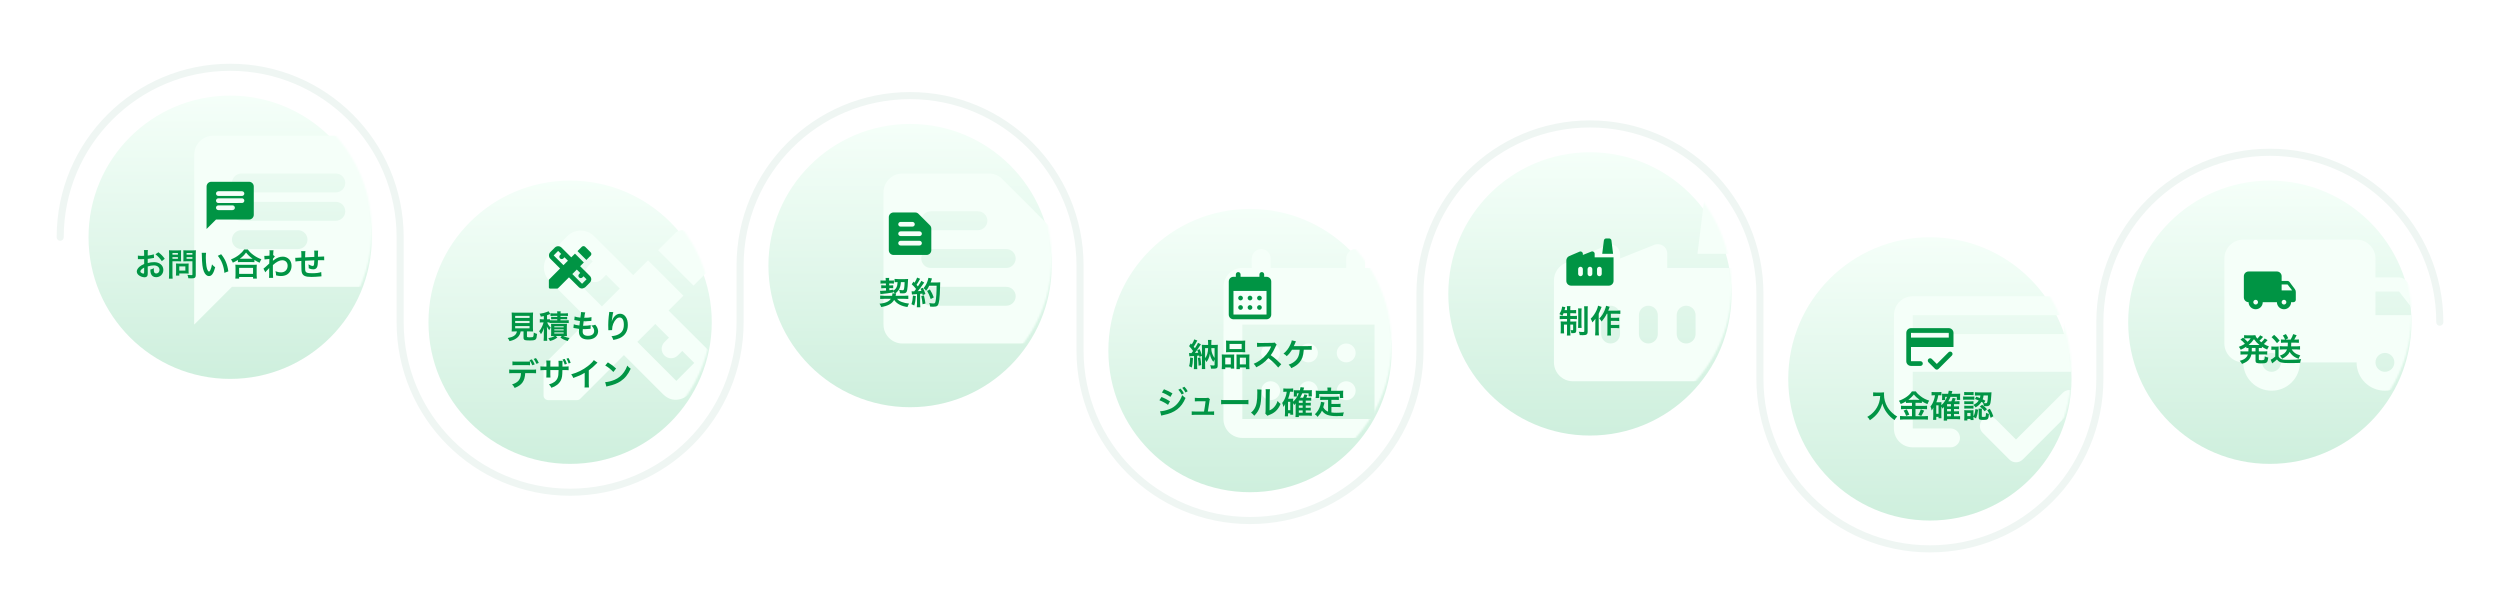 <svg width="1412" height="340" viewBox="0 0 1412 340" fill="none" xmlns="http://www.w3.org/2000/svg">
<g filter="url(#filter0_d_1272_1477)">
<circle cx="130" cy="130" r="80" fill="url(#paint0_linear_1272_1477)"/>
</g>
<mask id="mask0_1272_1477" style="mask-type:alpha" maskUnits="userSpaceOnUse" x="50" y="50" width="160" height="160">
<circle cx="130" cy="130" r="80" fill="#D9D9D9"/>
</mask>
<g mask="url(#mask0_1272_1477)">
<path d="M205.666 76.666H120.333C114.466 76.666 109.719 81.466 109.719 87.333L109.666 183.333L130.999 162H205.666C211.533 162 216.333 157.2 216.333 151.333V87.333C216.333 81.466 211.533 76.666 205.666 76.666ZM136.333 114H189.666C192.599 114 194.999 116.4 194.999 119.333C194.999 122.267 192.599 124.667 189.666 124.667H136.333C133.399 124.667 130.999 122.267 130.999 119.333C130.999 116.4 133.399 114 136.333 114ZM168.333 140.667H136.333C133.399 140.667 130.999 138.266 130.999 135.333C130.999 132.4 133.399 130 136.333 130H168.333C171.266 130 173.666 132.4 173.666 135.333C173.666 138.266 171.266 140.667 168.333 140.667ZM189.666 108.667H136.333C133.399 108.667 130.999 106.267 130.999 103.333C130.999 100.4 133.399 98 136.333 98H189.666C192.599 98 194.999 100.4 194.999 103.333C194.999 106.267 192.599 108.667 189.666 108.667Z" fill="#F5FFF9"/>
</g>
<path d="M83.434 150.492C84.712 150.096 85.81 149.898 86.89 149.898C88.816 149.898 90.076 150.906 90.076 152.454C90.076 153.606 89.32 154.452 88.258 154.452C87.754 154.452 87.322 154.218 87.124 153.84C86.944 153.498 86.872 153.012 86.872 152.256C86.872 151.968 86.872 151.806 86.908 151.464C86.134 151.878 85.828 152.004 84.91 152.256C84.91 153.354 84.982 153.948 85.216 154.56C85.684 155.856 86.71 156.558 88.168 156.558C90.508 156.558 92.254 154.794 92.254 152.454C92.254 149.898 90.112 148.062 87.106 148.062C85.792 148.062 84.658 148.206 83.434 148.566V146.226C84.118 146.154 84.478 146.1 85.072 145.992C86.314 145.776 86.656 145.722 86.98 145.668L86.908 143.652C85.99 143.94 84.784 144.174 83.434 144.336V143.184C83.434 142.176 83.452 141.798 83.542 141.222H81.292C81.382 141.798 81.4 142.266 81.4 143.292V144.48C81.202 144.48 81.112 144.48 80.68 144.498C80.428 144.516 80.23 144.516 80.05 144.516C79.096 144.516 78.376 144.462 77.872 144.354L77.89 146.37C78.052 146.352 78.196 146.352 78.268 146.352C78.322 146.352 78.484 146.352 78.718 146.37C78.934 146.37 79.438 146.388 79.708 146.388C80.158 146.388 80.41 146.388 80.68 146.37C81.274 146.334 81.274 146.334 81.418 146.334L81.436 149.106C80.248 149.61 79.456 150.078 78.808 150.636C77.818 151.5 77.26 152.454 77.26 153.3C77.26 154.074 77.602 154.776 78.25 155.334C79.15 156.108 80.518 156.612 81.652 156.612C82.498 156.612 83.146 156.198 83.308 155.568C83.416 155.208 83.452 154.776 83.452 154.038L83.434 150.492ZM81.418 153.768C81.418 154.362 81.328 154.524 81.022 154.524C80.68 154.524 80.23 154.38 79.87 154.128C79.456 153.876 79.276 153.606 79.276 153.3C79.276 152.652 80.068 151.86 81.418 151.14V153.768ZM93.046 146.172C92.092 144.768 91.048 143.688 89.482 142.482L87.79 143.616C89.176 144.66 90.49 146.082 91.39 147.504L93.046 146.172ZM97.402 147.576H100.642C101.236 147.576 101.866 147.594 102.298 147.63C102.262 147.234 102.244 146.82 102.244 146.01V143.04C102.244 142.338 102.262 141.924 102.298 141.348C101.812 141.402 101.398 141.42 100.462 141.42H97.276C96.412 141.42 95.998 141.402 95.44 141.348C95.494 141.924 95.512 142.428 95.512 143.382V155.172C95.512 156.288 95.476 156.864 95.404 157.404H97.51C97.438 156.936 97.402 156.27 97.402 155.19V147.576ZM97.402 142.896H100.48V143.832H97.402V142.896ZM97.402 145.218H100.48V146.172H97.402V145.218ZM110.56 143.364C110.56 142.482 110.578 141.942 110.65 141.348C110.092 141.402 109.66 141.42 108.796 141.42H105.376C104.476 141.42 104.08 141.402 103.54 141.348C103.576 141.87 103.594 142.356 103.594 143.04V146.01C103.594 146.784 103.576 147.144 103.558 147.63C103.954 147.594 104.602 147.576 105.196 147.576H108.67V154.938C108.67 155.334 108.58 155.406 108.076 155.406C107.482 155.406 106.618 155.334 105.862 155.244C106.15 155.91 106.24 156.288 106.366 157.152C107.554 157.224 107.752 157.224 108.04 157.224C109.084 157.224 109.57 157.152 109.93 156.936C110.398 156.648 110.56 156.18 110.56 155.19V143.364ZM105.376 142.896H108.67V143.832H105.376V142.896ZM105.376 145.218H108.67V146.172H105.376V145.218ZM106.51 150.06C106.51 149.538 106.528 149.178 106.564 148.818C106.186 148.854 105.736 148.872 105.178 148.872H100.732C100.21 148.872 99.796 148.854 99.4 148.818C99.436 149.196 99.454 149.592 99.454 150.078V153.93C99.454 154.614 99.418 155.172 99.364 155.676H101.272V154.47H105.286C105.808 154.47 106.186 154.488 106.564 154.524C106.528 154.182 106.51 153.822 106.51 153.3V150.06ZM101.272 150.474H104.692V152.832H101.272V150.474ZM113.926 142.77C113.98 143.166 113.98 143.292 113.998 143.922C114.07 148.908 114.394 151.518 115.132 153.318C115.852 155.046 116.824 155.928 118.03 155.928C119.56 155.928 120.604 154.47 121.54 150.96C120.658 150.312 120.37 150.042 119.74 149.322C119.542 150.528 119.218 151.608 118.786 152.58C118.57 153.084 118.318 153.354 118.048 153.354C117.472 153.354 116.896 152.202 116.59 150.33C116.392 149.232 116.248 147.072 116.248 145.506C116.248 144.318 116.302 143.436 116.392 142.77H113.926ZM123.016 144.48C124.096 145.812 124.96 147.27 125.572 148.908C126.202 150.546 126.616 152.418 126.724 154.11L128.956 153.264C128.434 149.304 127.174 146.298 124.906 143.58L123.016 144.48ZM134.374 148.08C134.842 148.026 135.346 148.008 135.922 148.008H142.078C142.798 148.008 143.248 148.026 143.698 148.08V146.82C144.796 147.54 145.354 147.828 146.632 148.404C146.974 147.522 147.154 147.18 147.622 146.424C145.786 145.74 144.436 145.02 143.032 143.958C141.592 142.878 140.782 142.068 140.008 140.916H137.866C137.128 142.032 136.282 142.932 135.04 143.922C133.654 145.002 132.124 145.866 130.45 146.514C130.972 147.216 131.188 147.594 131.494 148.35C132.736 147.81 133.204 147.558 134.374 146.838V148.08ZM135.94 146.136C135.742 146.136 135.652 146.136 135.436 146.136C137.092 144.948 137.884 144.174 138.964 142.626C140.098 144.066 141.088 145.002 142.672 146.136C142.348 146.136 142.276 146.136 142.06 146.136H135.94ZM135.058 157.368V156.45H142.924V157.368H145.066C144.976 156.81 144.958 156.306 144.958 155.478V151.266C144.958 150.492 144.976 149.988 145.048 149.484C144.634 149.538 144.202 149.556 143.482 149.556H134.482C133.762 149.556 133.33 149.538 132.934 149.484C132.988 150.006 133.024 150.528 133.024 151.266V155.46C133.024 156.252 132.988 156.792 132.916 157.368H135.058ZM135.058 151.302H142.924V154.686H135.058V151.302ZM149.854 153.804C150.088 153.444 150.592 152.886 151.24 152.256C151.78 151.734 151.906 151.59 152.032 151.41H152.068C152.032 151.77 152.032 151.968 152.032 152.472V154.074C152.032 155.892 152.014 156.414 151.924 156.954H154.264C154.174 156.162 154.12 154.146 154.12 151.572L154.138 149.7C156.118 147.9 157.882 146.982 159.376 146.982C161.266 146.982 162.454 148.188 162.454 150.114C162.454 152.31 160.942 153.84 158.782 153.84C157.702 153.84 156.586 153.606 155.578 153.174C155.866 154.164 155.92 154.56 155.92 155.514C156.838 155.784 157.684 155.91 158.602 155.91C159.826 155.91 160.888 155.676 161.806 155.226C163.588 154.308 164.668 152.4 164.668 150.132C164.668 148.674 164.182 147.36 163.282 146.424C162.382 145.506 161.068 144.948 159.772 144.948C158.008 144.948 156.55 145.506 154.588 146.928C154.354 147.09 154.228 147.198 154.156 147.27L154.12 147.288C154.138 147.234 154.156 146.838 154.192 146.064C154.84 145.254 154.966 145.11 155.218 144.894L154.534 144.156C154.444 144.21 154.408 144.21 154.282 144.246C154.282 144.066 154.282 144.066 154.282 143.922C154.318 143.418 154.318 143.418 154.336 143.076C154.408 141.834 154.408 141.816 154.516 141.348L152.194 141.33C152.248 141.69 152.266 141.834 152.266 142.122C152.266 142.14 152.266 142.212 152.266 142.302C152.266 142.464 152.248 142.716 152.248 143.058C152.248 143.706 152.23 143.94 152.194 144.408C151.186 144.48 150.196 144.534 149.872 144.534C149.71 144.534 149.566 144.516 149.278 144.498L149.404 146.532C149.962 146.424 149.962 146.424 152.14 146.262C152.104 147.738 152.104 147.756 152.068 148.854C149.926 150.834 149.224 151.446 148.81 151.734L149.854 153.804ZM181.426 153.642C180.256 154.11 178.564 154.326 176.224 154.326C173.29 154.326 172.516 153.948 172.372 152.436C172.336 152.076 172.282 150.114 172.282 149.178C172.282 149.088 172.282 148.908 172.282 148.8C172.3 147.846 172.3 147.846 172.3 147.756C172.3 147.522 172.3 147.504 172.3 147.27C174.802 147.126 174.802 147.126 177.538 147.018C177.52 148.026 177.466 148.746 177.376 149.268C177.268 149.97 177.07 150.204 176.602 150.204C176.062 150.204 175.216 149.88 174.244 149.322C174.334 149.97 174.37 150.312 174.37 150.798C174.37 151.05 174.37 151.158 174.352 151.518C175.288 151.95 176.08 152.13 176.926 152.13C177.988 152.13 178.726 151.68 179.122 150.78C179.41 150.132 179.572 148.782 179.59 146.964C180.436 146.964 181.462 146.946 182.092 146.946C182.542 146.946 182.704 146.946 183.118 147L183.082 144.858C182.488 144.93 182.488 144.93 179.59 145.02C179.59 144.93 179.59 144.858 179.59 144.822C179.59 144.786 179.59 144.66 179.59 144.444C179.59 144.336 179.59 144.174 179.59 143.904V142.77C179.59 142.32 179.608 142.104 179.68 141.528H177.43C177.538 142.23 177.538 142.23 177.538 145.092C174.856 145.218 174.856 145.218 172.336 145.344C172.39 142.5 172.39 142.5 172.498 141.834H170.086C170.194 142.482 170.212 142.986 170.212 144.894C170.212 145.002 170.212 145.164 170.194 145.452C168.412 145.56 167.422 145.614 167.26 145.614C167.17 145.614 166.99 145.614 166.738 145.596L166.882 147.702C167.692 147.558 167.692 147.558 170.212 147.378C170.194 148.782 170.194 148.854 170.194 149.124C170.194 152.22 170.266 153.228 170.518 154.038C171.058 155.766 172.516 156.414 175.882 156.414C177.07 156.414 179.446 156.288 180.76 156.144C181.372 156.072 181.372 156.072 181.57 156.054L181.426 153.642Z" fill="#009444"/>
<path d="M140.666 102.667H119.333C117.866 102.667 116.679 103.867 116.679 105.333L116.666 129.333L121.999 124H140.666C142.133 124 143.333 122.8 143.333 121.333V105.333C143.333 103.867 142.133 102.667 140.666 102.667ZM123.333 112H136.666C137.399 112 137.999 112.6 137.999 113.333C137.999 114.067 137.399 114.667 136.666 114.667H123.333C122.599 114.667 121.999 114.067 121.999 113.333C121.999 112.6 122.599 112 123.333 112ZM131.333 118.667H123.333C122.599 118.667 121.999 118.067 121.999 117.333C121.999 116.6 122.599 116 123.333 116H131.333C132.066 116 132.666 116.6 132.666 117.333C132.666 118.067 132.066 118.667 131.333 118.667ZM136.666 110.667H123.333C122.599 110.667 121.999 110.067 121.999 109.333C121.999 108.6 122.599 108 123.333 108H136.666C137.399 108 137.999 108.6 137.999 109.333C137.999 110.067 137.399 110.667 136.666 110.667Z" fill="#009444"/>
<g filter="url(#filter1_d_1272_1477)">
<circle cx="322" cy="178" r="80" fill="url(#paint1_linear_1272_1477)"/>
</g>
<mask id="mask1_1272_1477" style="mask-type:alpha" maskUnits="userSpaceOnUse" x="242" y="98" width="160" height="160">
<circle cx="322" cy="178" r="80" fill="#D9D9D9"/>
</mask>
<g mask="url(#mask1_1272_1477)">
<path d="M377.613 175.387L385.987 167.013L365.987 147.013L357.613 155.387L335.533 133.36C331.373 129.2 324.6 129.2 320.44 133.36L310.307 143.493C306.147 147.653 306.147 154.427 310.307 158.587L332.333 180.613L307.8 205.2C307.267 205.733 307 206.373 307 207.12V223.333C307 224.827 308.173 226 309.667 226H325.88C326.573 226 327.267 225.733 327.747 225.2L352.387 200.56L374.413 222.587C381.453 229.627 389.133 222.96 389.507 222.587L399.64 212.453C403.8 208.293 403.8 201.52 399.64 197.36L377.613 175.387ZM339.96 173.04L317.88 151.013L327.96 140.88L334.733 147.653L332.227 150.267C331.229 151.264 330.669 152.616 330.669 154.027C330.669 155.437 331.229 156.789 332.227 157.787C333.224 158.784 334.576 159.344 335.987 159.344C337.397 159.344 338.749 158.784 339.747 157.787L342.307 155.227L350.04 162.96L339.96 173.04ZM381.987 215.12L359.96 193.093L370.093 182.96L377.827 190.693L375.267 193.253C374.773 193.747 374.381 194.333 374.114 194.978C373.847 195.624 373.709 196.315 373.709 197.013C373.709 197.712 373.847 198.403 374.114 199.048C374.381 199.693 374.773 200.28 375.267 200.773C375.76 201.267 376.347 201.659 376.992 201.926C377.637 202.193 378.328 202.331 379.027 202.331C379.725 202.331 380.416 202.193 381.062 201.926C381.707 201.659 382.293 201.267 382.787 200.773L385.347 198.213L392.12 204.987L381.987 215.12ZM401.453 151.547C401.948 151.053 402.34 150.467 402.608 149.822C402.875 149.177 403.013 148.485 403.013 147.787C403.013 147.088 402.875 146.396 402.608 145.751C402.34 145.106 401.948 144.52 401.453 144.027L388.973 131.547C386.467 129.04 383 130 381.453 131.547L371.693 141.307L391.693 161.307L401.453 151.547Z" fill="#F5FFF9"/>
</g>
<path d="M291.958 187.184C291.742 188.318 291.22 189.092 290.248 189.722C289.384 190.28 288.43 190.604 286.738 190.91C287.26 191.54 287.476 191.918 287.782 192.674C289.852 192.206 291.22 191.576 292.354 190.514C293.272 189.668 293.848 188.57 294.064 187.184H295.684V190.694C295.684 192.044 296.224 192.296 299.212 192.296C301.246 192.296 302.02 192.152 302.524 191.684C302.974 191.252 303.154 190.586 303.334 188.588C302.65 188.408 302.218 188.228 301.48 187.832C301.426 189.2 301.336 189.884 301.156 190.136C300.94 190.442 300.58 190.514 299.194 190.514C297.79 190.514 297.628 190.46 297.628 189.956V187.184H299.176C299.914 187.184 300.616 187.202 301.084 187.238C301.012 186.734 300.994 186.194 300.994 185.33V178.76C300.994 177.77 301.03 176.942 301.084 176.51C300.562 176.582 300.004 176.6 299.176 176.6H290.878C290.05 176.6 289.528 176.582 288.988 176.51C289.042 176.978 289.078 177.77 289.078 178.76V185.33C289.078 186.158 289.06 186.716 288.988 187.238C289.456 187.202 290.068 187.184 290.932 187.184H291.958ZM290.968 178.4H299.086V179.57H290.968V178.4ZM290.968 181.262H299.086V182.468H290.968V181.262ZM290.968 184.16H299.086V185.438H290.968V184.16ZM310.39 182.468C310.93 182.396 311.362 182.378 312.064 182.378H319.552C320.29 182.378 320.65 182.396 321.226 182.468V180.83C320.74 180.902 320.308 180.92 319.552 180.92H316.564V180.29H318.832C319.606 180.29 319.894 180.308 320.326 180.344V178.94C319.912 178.994 319.516 179.012 318.814 179.012H316.564V178.4H319.174C319.912 178.4 320.236 178.418 320.776 178.49V176.906C320.254 176.978 319.732 177.014 319.03 177.014H316.564C316.564 176.474 316.6 176.168 316.672 175.844H314.638C314.728 176.204 314.746 176.474 314.746 177.014H312.622C311.902 177.014 311.398 176.996 310.912 176.924V178.49C311.434 178.418 311.758 178.4 312.496 178.4H314.746V179.012H312.73C312.082 179.012 311.686 178.994 311.272 178.94V180.344C311.704 180.308 311.992 180.29 312.73 180.29H314.746V180.92H312.064C311.344 180.92 310.966 180.902 310.588 180.866V180.272C310.246 180.326 309.976 180.344 309.4 180.344H308.968V178.022C309.706 177.788 310.066 177.662 310.534 177.464C310.696 177.41 310.732 177.392 310.84 177.356L309.796 175.772C309.598 175.898 309.4 176.006 309.058 176.132C307.798 176.654 306.502 176.978 304.756 177.194C305.152 177.95 305.26 178.22 305.44 178.868C306.34 178.706 306.61 178.652 307.15 178.508V180.344H306.304C305.656 180.344 305.314 180.326 304.882 180.254V182.162C305.332 182.09 305.638 182.072 306.25 182.072H307.006C306.88 182.594 306.664 183.26 306.322 184.07C305.8 185.33 305.26 186.23 304.504 187.076C305.008 187.76 305.224 188.12 305.512 188.768C306.268 187.76 306.862 186.572 307.276 185.15C307.204 186.014 307.15 186.95 307.15 187.832V190.37C307.15 191.252 307.114 191.864 307.042 192.476H309.076C308.986 191.972 308.968 191.396 308.968 190.352V186.5C308.914 184.97 308.914 184.97 308.86 184.358C309.382 185.402 309.688 185.888 310.228 186.518C310.498 185.888 310.75 185.51 311.092 185.078C310.426 184.484 310.048 184.016 309.58 183.224C309.31 182.792 309.22 182.594 309.022 182.072H309.364C309.796 182.072 310.048 182.09 310.39 182.126V182.468ZM313.234 189.776C312.028 190.46 311.218 190.73 309.688 191.018C310.084 191.54 310.138 191.63 310.624 192.602C312.496 192.098 313.414 191.666 314.8 190.64L313.972 189.776H317.266L316.51 190.64C317.878 191.63 318.832 192.08 320.686 192.602C320.974 191.918 321.136 191.63 321.676 190.928C320.29 190.676 319.246 190.334 318.094 189.776H318.706C319.282 189.776 319.732 189.794 320.218 189.83C320.164 189.416 320.146 189.056 320.146 188.192V184.448C320.146 183.584 320.164 183.26 320.218 182.846C319.822 182.9 319.516 182.9 318.67 182.9H312.73C311.974 182.9 311.65 182.9 311.236 182.864C311.29 183.296 311.29 183.512 311.29 184.376V188.21C311.29 188.876 311.272 189.38 311.218 189.83C311.614 189.794 311.614 189.794 312.766 189.776H313.234ZM313.072 184.268H318.346V184.862H313.072V184.268ZM313.072 186.014H318.346V186.608H313.072V186.014ZM313.072 187.742H318.346V188.372H313.072V187.742ZM323.872 185.222C324.124 185.24 324.178 185.24 324.556 185.33C325.276 185.492 325.978 185.6 327.058 185.744C326.986 186.356 326.968 186.806 326.968 187.274C326.968 190.172 328.75 191.738 332.026 191.738C333.718 191.738 335.068 191.342 336.094 190.55C337.192 189.704 337.822 188.462 337.822 187.184C337.822 186.356 337.516 185.33 337.048 184.538C336.85 184.196 336.652 183.926 336.202 183.404C335.356 183.71 334.978 183.782 333.97 183.854C335.05 184.844 335.59 185.852 335.59 186.896C335.59 188.66 334.276 189.668 331.99 189.668C331 189.668 330.28 189.452 329.758 189.002C329.29 188.588 329.092 188.03 329.092 187.148C329.092 186.824 329.128 186.356 329.182 185.87C329.884 185.906 330.046 185.906 330.334 185.906C331.18 185.906 332.242 185.834 333.034 185.744C333.34 185.69 333.394 185.69 333.574 185.69L333.628 183.62C332.764 183.854 331.468 183.98 330.19 183.98C329.992 183.98 329.848 183.98 329.308 183.962C329.416 183.098 329.47 182.738 329.65 181.424C330.424 181.442 330.586 181.442 330.766 181.442C331.414 181.442 331.99 181.406 333.286 181.298C333.682 181.262 333.772 181.244 334.006 181.226L334.078 179.12C333.052 179.372 332.008 179.462 329.974 179.498C330.298 177.284 330.352 177.014 330.55 176.456L328.156 176.24C328.174 176.33 328.174 176.366 328.174 176.42C328.174 176.96 328.066 177.896 327.814 179.408C326.59 179.3 325.312 179.048 324.556 178.76L324.376 180.74C324.646 180.794 324.736 180.812 324.988 180.866C326.212 181.136 326.5 181.172 327.562 181.316C327.472 181.982 327.31 183.188 327.238 183.836C325.402 183.584 324.898 183.476 324.07 183.152L323.872 185.222ZM344.104 176.168C344.104 176.402 344.086 176.474 344.05 176.78L343.78 179.012C343.636 180.254 343.528 182.252 343.528 183.71C343.528 184.07 343.564 185.402 343.582 185.924C343.582 186.086 343.582 186.194 343.582 186.266C343.582 186.302 343.582 186.392 343.564 186.5L345.724 186.464C345.724 186.302 345.724 186.176 345.724 186.086C345.724 183.944 346.588 181.73 347.992 180.272C348.622 179.624 349.252 179.318 349.936 179.318C351.484 179.318 352.348 180.758 352.348 183.35C352.348 186.086 351.394 187.796 349.306 188.858C348.208 189.416 347.164 189.686 345.364 189.884C345.868 190.586 346.066 190.982 346.426 192.008C347.776 191.774 349.036 191.414 349.954 191C352.978 189.668 354.598 187.076 354.598 183.602C354.598 181.478 354.202 180.02 353.302 178.814C352.528 177.77 351.448 177.194 350.224 177.194C348.91 177.194 347.794 177.806 346.804 179.03C346.318 179.66 345.85 180.542 345.67 181.172C345.598 181.46 345.598 181.46 345.562 181.568H345.508C345.544 181.136 345.616 180.524 345.742 179.768C346.084 177.374 346.174 176.906 346.39 176.294L344.104 176.168ZM299.356 204.122C298.762 204.23 298.402 204.248 297.034 204.248H291.742C290.392 204.248 290.032 204.23 289.42 204.122V206.318C289.996 206.246 290.23 206.228 291.706 206.228H297.07C298.546 206.228 298.798 206.246 299.356 206.318V204.122ZM300.49 210.728C301.894 210.728 302.164 210.746 302.776 210.818V208.676C302.146 208.784 301.786 208.802 300.454 208.802H289.924C288.592 208.802 288.232 208.784 287.602 208.676V210.818C288.214 210.746 288.484 210.728 289.888 210.728H294.262C294.136 214.22 292.732 216.002 289.204 217.118C289.942 217.82 290.248 218.216 290.68 219.116C294.748 217.55 296.44 215.174 296.638 210.728H300.49ZM304.306 204.986C303.874 203.924 303.442 203.204 302.722 202.25L301.426 202.718C302.038 203.564 302.56 204.482 302.974 205.508L304.306 204.986ZM299.068 203.42C299.734 204.356 300.148 205.094 300.652 206.3L302.002 205.796C301.498 204.608 301.084 203.888 300.4 202.952L299.068 203.42ZM310.822 207.038V205.166C310.822 204.302 310.822 204.23 310.894 203.636H308.536C308.608 204.086 308.626 204.32 308.626 205.238V207.038H307.564C306.214 207.038 305.872 207.02 305.224 206.912V209.108C305.836 209.036 306.088 209.018 307.528 209.018H308.626V211.664C308.608 212.636 308.608 212.834 308.554 213.212H310.894C310.84 212.78 310.822 212.51 310.822 211.7V209.018H315.484C315.448 211.556 315.34 212.438 314.908 213.518C314.134 215.264 312.622 216.398 310.066 217.118C310.804 217.874 311.11 218.306 311.416 219.026C314.008 218.162 315.772 216.776 316.762 214.832C317.428 213.41 317.608 212.258 317.644 209.018H318.832C320.29 209.018 320.542 209.036 321.154 209.108V206.912C320.506 207.02 320.164 207.038 318.796 207.038H317.662C317.662 206.318 317.68 205.616 317.68 204.95C317.68 204.32 317.68 204.194 317.734 203.762H315.43C315.484 204.176 315.502 204.59 315.502 205.544C315.502 205.58 315.502 205.76 315.502 205.976C315.502 206.138 315.502 206.57 315.502 207.038H310.822ZM317.716 203.06C318.22 203.852 318.598 204.734 318.94 205.886L320.182 205.526C319.876 204.464 319.48 203.6 318.94 202.718L317.716 203.06ZM322.306 204.914C321.946 203.816 321.568 202.97 321.082 202.214L319.93 202.574C320.47 203.456 320.884 204.374 321.154 205.292L322.306 204.914ZM335.392 203.384C334.87 204.266 333.646 205.508 332.044 206.75C329.182 208.964 326.158 210.458 322.594 211.43C323.224 212.24 323.422 212.546 323.8 213.482C327.112 212.294 328.12 211.826 330.226 210.566V216.902C330.226 217.964 330.208 218.324 330.118 218.846H332.638C332.566 218.36 332.548 217.838 332.548 216.848V209.162C334.096 208.028 335.446 206.858 336.796 205.454C337.066 205.166 337.156 205.094 337.462 204.824L335.392 203.384ZM341.836 206.444C343.51 207.38 344.986 208.568 346.426 210.098L347.974 208.136C346.588 206.822 345.472 205.994 343.33 204.662L341.836 206.444ZM342.466 218.324C342.88 218.18 342.934 218.162 343.654 218.018C346.444 217.424 348.676 216.542 350.512 215.318C352.978 213.68 354.688 211.556 356.218 208.262C355.3 207.614 355.012 207.344 354.31 206.498C353.77 207.956 353.266 208.946 352.474 210.098C351.052 212.15 349.378 213.536 347.128 214.508C345.49 215.228 343.348 215.75 341.8 215.84L342.466 218.324Z" fill="#009444"/>
<path d="M327.653 150.347L329.747 148.253L324.747 143.253L322.653 145.347L317.133 139.84C316.093 138.8 314.4 138.8 313.36 139.84L310.827 142.373C309.787 143.413 309.787 145.107 310.827 146.147L316.333 151.653L310.2 157.8C310.067 157.933 310 158.093 310 158.28V162.333C310 162.707 310.293 163 310.667 163H314.72C314.893 163 315.067 162.933 315.187 162.8L321.347 156.64L326.853 162.147C328.613 163.907 330.533 162.24 330.627 162.147L333.16 159.613C334.2 158.573 334.2 156.88 333.16 155.84L327.653 150.347ZM318.24 149.76L312.72 144.253L315.24 141.72L316.933 143.413L316.307 144.067C316.057 144.316 315.917 144.654 315.917 145.007C315.917 145.359 316.057 145.697 316.307 145.947C316.556 146.196 316.894 146.336 317.247 146.336C317.599 146.336 317.937 146.196 318.187 145.947L318.827 145.307L320.76 147.24L318.24 149.76ZM328.747 160.28L323.24 154.773L325.773 152.24L327.707 154.173L327.067 154.813C326.943 154.937 326.845 155.083 326.778 155.245C326.712 155.406 326.677 155.579 326.677 155.753C326.677 155.928 326.712 156.101 326.778 156.262C326.845 156.423 326.943 156.57 327.067 156.693C327.19 156.817 327.337 156.915 327.498 156.981C327.659 157.048 327.832 157.083 328.007 157.083C328.181 157.083 328.354 157.048 328.515 156.981C328.677 156.915 328.823 156.817 328.947 156.693L329.587 156.053L331.28 157.747L328.747 160.28ZM333.613 144.387C333.737 144.263 333.835 144.117 333.902 143.955C333.969 143.794 334.003 143.621 334.003 143.447C334.003 143.272 333.969 143.099 333.902 142.938C333.835 142.777 333.737 142.63 333.613 142.507L330.493 139.387C329.867 138.76 329 139 328.613 139.387L326.173 141.827L331.173 146.827L333.613 144.387Z" fill="#009444"/>
<g filter="url(#filter2_d_1272_1477)">
<circle cx="514" cy="146" r="80" fill="url(#paint2_linear_1272_1477)"/>
</g>
<mask id="mask2_1272_1477" style="mask-type:alpha" maskUnits="userSpaceOnUse" x="434" y="66" width="160" height="160">
<circle cx="514" cy="146" r="80" fill="#D9D9D9"/>
</mask>
<g mask="url(#mask2_1272_1477)">
<path d="M558.573 98H509.667C503.8 98 499 102.8 499 108.667V183.333C499 189.2 503.8 194 509.667 194H584.333C590.2 194 595 189.2 595 183.333V134.427C595 131.6 593.88 128.88 591.853 126.907L566.093 101.147C564.12 99.12 561.4 98 558.573 98ZM525.667 162H568.333C571.267 162 573.667 164.4 573.667 167.333C573.667 170.267 571.267 172.667 568.333 172.667H525.667C522.733 172.667 520.333 170.267 520.333 167.333C520.333 164.4 522.733 162 525.667 162ZM525.667 140.667H568.333C571.267 140.667 573.667 143.067 573.667 146C573.667 148.933 571.267 151.333 568.333 151.333H525.667C522.733 151.333 520.333 148.933 520.333 146C520.333 143.067 522.733 140.667 525.667 140.667ZM525.667 119.333H552.333C555.267 119.333 557.667 121.733 557.667 124.667C557.667 127.6 555.267 130 552.333 130H525.667C522.733 130 520.333 127.6 520.333 124.667C520.333 121.733 522.733 119.333 525.667 119.333Z" fill="#F5FFF9"/>
</g>
<path d="M503.974 165.7C504.01 165.862 504.01 165.916 504.01 166.042C504.01 166.276 503.956 166.6 503.866 167.068H499.456C498.376 167.068 497.656 167.032 497.116 166.96V168.868C497.674 168.814 498.376 168.778 499.456 168.778H503.164C502.732 169.408 502.174 169.894 501.472 170.29C500.32 170.938 498.592 171.388 496.756 171.514C497.224 172.234 497.44 172.684 497.674 173.386C499.456 173.152 500.806 172.738 502.138 172.072C503.344 171.46 504.298 170.578 505.018 169.408C505.864 170.632 506.836 171.46 508.24 172.144C509.554 172.792 510.76 173.152 512.542 173.404C512.776 172.666 513.028 172.09 513.442 171.478C511.84 171.298 510.616 171.028 509.356 170.56C508.06 170.092 507.286 169.57 506.692 168.778H510.76C511.768 168.778 512.452 168.814 513.01 168.868V166.96C512.506 167.032 511.804 167.068 510.706 167.068H505.846C505.9 166.834 505.918 166.744 505.972 166.51C506.044 166.078 506.062 166.006 506.134 165.736H505.63C506.494 165.142 507.25 164.332 507.754 163.432C508.402 162.316 508.708 161.092 508.816 159.346H510.922C510.886 160.93 510.814 161.902 510.688 162.658C510.508 163.72 510.346 163.936 509.752 163.936C509.284 163.936 508.762 163.864 507.808 163.702C508.132 164.404 508.276 164.926 508.294 165.628C508.978 165.682 509.428 165.7 510.004 165.7C511.534 165.7 512.074 165.286 512.362 163.918C512.56 162.928 512.758 160.876 512.83 158.626C512.848 158.14 512.866 157.924 512.902 157.564C512.47 157.618 511.894 157.636 511.12 157.636H507.322C506.548 157.636 505.72 157.6 505.234 157.528V159.418C505.612 159.364 506.062 159.346 506.656 159.346H506.962C506.89 161.794 506.116 163.288 504.496 164.152V163.594C503.434 163.792 503.056 163.846 502.318 163.936L502.282 162.748H503.182C503.794 162.748 504.082 162.766 504.478 162.802V161.128C504.118 161.164 503.848 161.182 503.218 161.182H502.246L502.21 160.102H503.524C504.1 160.102 504.424 160.12 504.892 160.174V158.392C504.406 158.446 504.046 158.464 503.506 158.464H502.156V158.068C502.138 157.942 502.138 157.852 502.138 157.816C502.138 157.492 502.156 157.186 502.21 156.952L500.176 156.988C500.23 157.33 500.266 157.78 500.284 158.104V158.464H498.736C498.124 158.464 497.764 158.446 497.296 158.392V160.174C497.818 160.12 498.088 160.102 498.736 160.102H500.338L500.374 161.182H499.204C498.43 161.182 498.124 161.164 497.71 161.11V162.82C498.124 162.766 498.484 162.748 499.15 162.748H500.41L500.446 164.098C499.096 164.224 498.016 164.296 497.566 164.296C497.422 164.296 497.242 164.278 497.026 164.26L497.26 166.114C499.798 165.898 502.372 165.556 504.496 165.16V164.602C504.838 164.944 505.09 165.25 505.414 165.718L503.974 165.7ZM515.062 166.348C515.404 166.294 515.458 166.294 516.232 166.24C516.592 166.204 517.15 166.168 517.924 166.114V171.622C517.924 172.522 517.888 173.008 517.816 173.548H519.796C519.724 173.008 519.688 172.522 519.688 171.622V165.952C520.012 165.934 520.426 165.88 520.966 165.826C521.038 166.114 521.074 166.258 521.164 166.672L522.676 166.042C522.208 164.656 521.722 163.45 521.254 162.532L519.904 163.072C520.192 163.666 520.264 163.846 520.426 164.296C519.508 164.404 519.436 164.404 518.374 164.458C519.148 163.576 520.408 161.902 521.416 160.408C521.722 159.958 521.83 159.778 522.01 159.58L520.354 158.626C520.102 159.22 519.58 160.084 518.41 161.776C518.158 161.452 517.96 161.236 517.654 160.876C518.104 160.264 518.914 158.95 519.328 158.122C519.526 157.762 519.598 157.636 519.706 157.474L517.996 156.772C517.816 157.42 517.186 158.644 516.502 159.688C516.322 159.472 516.214 159.364 515.962 159.058L514.936 160.552C516.25 161.776 516.43 161.974 517.402 163.216C517.042 163.684 516.97 163.774 516.358 164.53C515.944 164.548 515.764 164.548 515.638 164.548C515.278 164.548 515.134 164.53 514.864 164.494L515.062 166.348ZM528.994 161.38C528.994 165.124 528.778 168.31 528.418 170.056C528.202 171.172 528.004 171.388 527.194 171.388C526.564 171.388 525.754 171.316 524.836 171.154C525.124 171.928 525.25 172.378 525.34 173.17C525.988 173.224 526.546 173.242 527.014 173.242C528.184 173.242 528.904 173.098 529.318 172.774C529.912 172.306 530.236 171.316 530.524 169.246C530.722 167.77 530.92 164.638 530.938 162.586C530.956 160.03 530.956 160.03 531.028 159.454C530.632 159.508 530.308 159.526 529.552 159.526H525.628C525.844 158.968 525.916 158.752 526.15 158.014C526.294 157.51 526.294 157.51 526.384 157.276L524.368 156.916C524.278 157.51 524.062 158.284 523.72 159.184C523.252 160.462 522.496 161.74 521.596 162.766C522.262 163.252 522.676 163.666 523.036 164.224C523.882 163.18 524.188 162.676 524.836 161.38H528.994ZM515.62 166.96C515.512 169.012 515.278 170.254 514.774 171.802L516.376 172.54C516.88 170.974 517.132 169.462 517.258 167.212L515.62 166.96ZM520.372 167.212C520.678 168.634 520.93 170.452 521.056 171.838L522.694 171.442C522.496 169.93 522.208 168.436 521.83 166.852L520.372 167.212ZM527.392 167.986C526.708 166.132 526.24 165.16 525.178 163.468L523.612 164.332C524.548 165.898 524.908 166.708 525.664 168.904L527.392 167.986Z" fill="#009444"/>
<path d="M516.893 120H504.667C503.2 120 502 121.2 502 122.667V141.333C502 142.8 503.2 144 504.667 144H523.333C524.8 144 526 142.8 526 141.333V129.107C526 128.4 525.72 127.72 525.213 127.227L518.773 120.787C518.28 120.28 517.6 120 516.893 120ZM508.667 136H519.333C520.067 136 520.667 136.6 520.667 137.333C520.667 138.067 520.067 138.667 519.333 138.667H508.667C507.933 138.667 507.333 138.067 507.333 137.333C507.333 136.6 507.933 136 508.667 136ZM508.667 130.667H519.333C520.067 130.667 520.667 131.267 520.667 132C520.667 132.733 520.067 133.333 519.333 133.333H508.667C507.933 133.333 507.333 132.733 507.333 132C507.333 131.267 507.933 130.667 508.667 130.667ZM508.667 125.333H515.333C516.067 125.333 516.667 125.933 516.667 126.667C516.667 127.4 516.067 128 515.333 128H508.667C507.933 128 507.333 127.4 507.333 126.667C507.333 125.933 507.933 125.333 508.667 125.333Z" fill="#009444"/>
<g filter="url(#filter3_d_1272_1477)">
<circle cx="706" cy="194" r="80" fill="url(#paint3_linear_1272_1477)"/>
</g>
<mask id="mask3_1272_1477" style="mask-type:alpha" maskUnits="userSpaceOnUse" x="626" y="114" width="160" height="160">
<circle cx="706" cy="194" r="80" fill="#D9D9D9"/>
</mask>
<g mask="url(#mask3_1272_1477)">
<path d="M765.667 140.667C762.733 140.667 760.333 143.067 760.333 146V151.333H717.667V146C717.667 143.067 715.267 140.667 712.333 140.667C709.4 140.667 707 143.067 707 146V151.333H701.667C695.747 151.333 691.053 156.133 691.053 162L691 236.667C691 239.496 692.124 242.209 694.124 244.209C696.125 246.21 698.838 247.333 701.667 247.333H776.333C782.2 247.333 787 242.533 787 236.667V162C787 156.133 782.2 151.333 776.333 151.333H771V146C771 143.067 768.6 140.667 765.667 140.667ZM776.333 236.667H701.667V183.333H776.333V236.667ZM733.667 199.333C733.667 196.4 736.067 194 739 194C741.933 194 744.333 196.4 744.333 199.333C744.333 202.267 741.933 204.667 739 204.667C736.067 204.667 733.667 202.267 733.667 199.333ZM712.333 199.333C712.333 196.4 714.733 194 717.667 194C720.6 194 723 196.4 723 199.333C723 202.267 720.6 204.667 717.667 204.667C714.733 204.667 712.333 202.267 712.333 199.333ZM755 199.333C755 196.4 757.4 194 760.333 194C763.267 194 765.667 196.4 765.667 199.333C765.667 202.267 763.267 204.667 760.333 204.667C757.4 204.667 755 202.267 755 199.333ZM733.667 220.667C733.667 217.733 736.067 215.333 739 215.333C741.933 215.333 744.333 217.733 744.333 220.667C744.333 223.6 741.933 226 739 226C736.067 226 733.667 223.6 733.667 220.667ZM712.333 220.667C712.333 217.733 714.733 215.333 717.667 215.333C720.6 215.333 723 217.733 723 220.667C723 223.6 720.6 226 717.667 226C714.733 226 712.333 223.6 712.333 220.667ZM755 220.667C755 217.733 757.4 215.333 760.333 215.333C763.267 215.333 765.667 217.733 765.667 220.667C765.667 223.6 763.267 226 760.333 226C757.4 226 755 223.6 755 220.667Z" fill="#F5FFF9"/>
</g>
<path d="M671.742 201.276C672.156 201.186 672.156 201.186 674.388 201.078V206.604C674.388 207.468 674.352 207.918 674.28 208.494H676.242C676.152 207.936 676.134 207.486 676.134 206.604V200.934C676.71 200.88 676.854 200.862 677.268 200.808C677.34 201.114 677.358 201.186 677.466 201.582L678.87 200.988V206.388C678.87 207.288 678.834 207.864 678.78 208.458H680.706C680.652 207.99 680.634 207.468 680.634 206.532V203.076C680.994 203.616 681.138 203.868 681.426 204.498C682.02 203.67 682.29 203.202 682.56 202.554C683.01 201.456 683.19 200.862 683.334 199.8C683.604 201.132 683.748 201.654 684.054 202.32C684.522 203.292 684.792 203.76 685.278 204.354C685.656 203.562 685.728 203.454 685.998 203.04V205.992C685.998 206.334 685.818 206.442 685.278 206.442C684.774 206.442 684.198 206.388 683.514 206.28C683.784 206.838 683.928 207.432 684 208.206C684.45 208.242 684.648 208.242 685.08 208.242C686.232 208.242 686.592 208.206 687.006 208.026C687.564 207.792 687.762 207.36 687.762 206.334V196.65C687.762 195.768 687.762 195.318 687.834 194.742C687.366 194.796 687.024 194.814 686.214 194.814H684.144V193.644C684.144 192.978 684.162 192.528 684.234 191.988H682.236C682.308 192.564 682.344 192.978 682.344 193.626V194.814H680.436C679.644 194.814 679.356 194.796 678.798 194.742C678.852 195.282 678.87 195.714 678.87 196.632V200.772C678.348 199.098 678.096 198.414 677.556 197.172L676.224 197.82C676.53 198.504 676.638 198.756 676.782 199.224C676.062 199.278 675.432 199.332 674.892 199.35C675.54 198.522 677.034 196.398 677.646 195.408C677.988 194.868 678.114 194.706 678.276 194.472L676.638 193.608C676.404 194.22 675.828 195.246 674.892 196.686C674.766 196.524 674.712 196.47 674.496 196.2C674.424 196.128 674.334 196.002 674.208 195.84C674.712 195.102 675.396 193.95 675.882 192.996C676.08 192.618 676.134 192.528 676.26 192.33L674.496 191.682C674.334 192.366 673.812 193.428 673.11 194.526C672.93 194.328 672.84 194.238 672.588 193.95L671.598 195.48C672.336 196.236 673.2 197.28 673.848 198.234C673.524 198.702 673.38 198.9 672.948 199.44C672.588 199.44 672.516 199.44 672.408 199.44C672.048 199.44 671.868 199.422 671.562 199.386L671.742 201.276ZM680.634 196.614H682.344C682.308 199.062 681.75 200.952 680.634 202.302V196.614ZM685.998 196.614V202.158C685.512 201.528 685.224 201.042 684.9 200.286C684.342 198.954 684.18 198.126 684.144 196.614H685.998ZM672.21 201.906C672.156 204.282 672.012 205.416 671.58 206.802L673.146 207.576C673.56 205.902 673.704 204.768 673.812 202.194L672.21 201.906ZM676.548 202.176C676.8 203.508 676.944 204.966 676.962 206.568L678.456 206.208C678.33 204.444 678.204 203.4 677.916 201.87L676.548 202.176ZM692.514 197.298C692.514 197.964 692.496 198.45 692.442 198.954C692.982 198.9 693.378 198.882 694.314 198.882H701.442C702.396 198.882 702.756 198.9 703.314 198.954C703.26 198.468 703.242 198.018 703.242 197.28V193.95C703.242 193.266 703.26 192.816 703.314 192.366C702.846 192.438 702.27 192.456 701.262 192.456H694.476C693.504 192.456 692.982 192.438 692.442 192.366C692.496 192.834 692.514 193.32 692.514 193.968V197.298ZM694.44 194.256H701.298V197.136H694.44V194.256ZM690.12 206.532C690.12 207.468 690.102 207.954 690.03 208.476H692.028V207.54H695.16V208.188H697.104C697.05 207.792 697.032 207.306 697.032 206.568V201.762C697.032 200.844 697.032 200.574 697.086 200.196C696.654 200.232 696.258 200.25 695.736 200.25H691.794C691.056 200.25 690.588 200.232 690.048 200.178C690.102 200.7 690.12 201.258 690.12 201.906V206.532ZM692.01 201.996H695.16V205.794H692.01V201.996ZM699.696 200.25C699.156 200.25 698.778 200.232 698.364 200.196C698.4 200.574 698.4 200.862 698.4 201.672V206.874C698.4 207.612 698.382 207.972 698.346 208.476H700.272V207.54H703.692V208.476H705.708C705.636 207.99 705.618 207.522 705.618 206.55V201.906C705.618 201.168 705.636 200.682 705.69 200.178C705.24 200.232 704.826 200.25 704.088 200.25H699.696ZM700.272 201.996H703.71V205.794H700.272V201.996ZM723.654 205.722C721.476 203.616 721.476 203.616 721.026 203.22C719.802 202.122 718.83 201.366 717.696 200.61C718.794 199.134 719.676 197.568 720.504 195.642C720.702 195.192 720.846 194.94 721.08 194.67L719.892 193.446C719.442 193.608 719.298 193.626 718.29 193.644L711.954 193.734C711.738 193.734 711.594 193.734 711.522 193.734C710.784 193.734 710.442 193.716 709.938 193.626L710.01 195.93C710.622 195.84 711.108 195.804 711.972 195.786C717.642 195.696 717.642 195.696 717.93 195.678L717.732 196.146C716.562 198.954 714.402 201.564 711.684 203.472C710.334 204.426 709.47 204.912 708.084 205.452C708.822 206.226 709.038 206.514 709.542 207.45C712.296 206.1 714.366 204.516 716.4 202.248C718.362 203.742 720.432 205.758 721.926 207.594L723.654 205.722ZM738.576 197.514C739.134 197.532 739.53 197.532 739.764 197.532C740.394 197.532 740.394 197.532 740.862 197.586V195.372C740.106 195.462 739.89 195.48 738.594 195.48C731.25 195.48 731.25 195.48 730.728 195.498C730.944 195.048 731.124 194.652 731.268 194.328C731.808 193.068 731.808 193.068 731.952 192.78L729.612 192.222C729.468 193.014 729.252 193.68 728.712 194.796C727.758 196.848 726.57 198.396 724.914 199.746C725.778 200.214 726.066 200.43 726.75 201.168C728.046 199.98 728.694 199.188 729.738 197.514H734.058C733.878 200.574 733.122 202.428 731.484 203.886C730.422 204.822 729.378 205.416 727.83 205.956C728.604 206.658 728.874 207.018 729.324 207.936C731.556 206.91 732.852 205.992 734.004 204.642C735.426 202.95 736.092 201.042 736.326 197.982C736.344 197.694 736.344 197.694 736.362 197.514H738.576ZM656.247 221.688C657.561 222.102 659.595 223.164 661.053 224.154L662.205 222.174C660.909 221.364 659.109 220.5 657.417 219.852L656.247 221.688ZM654.825 226.062C656.481 226.674 658.515 227.772 659.703 228.69L660.819 226.656C659.469 225.774 657.705 224.874 656.031 224.208L654.825 226.062ZM665.517 220.122C666.309 220.986 666.813 221.706 667.407 222.804L668.667 222.138C668.055 221.022 667.569 220.338 666.777 219.492L665.517 220.122ZM655.851 234.738C656.193 234.63 656.337 234.594 657.111 234.432C663.555 233.172 667.353 230.22 669.585 224.766C668.757 224.208 668.415 223.92 667.713 223.164C666.417 226.998 663.717 229.95 660.423 231.102C658.515 231.84 656.625 232.254 655.221 232.272L655.851 234.738ZM670.809 220.968C670.251 219.942 669.747 219.258 668.937 218.43L667.731 219.06C668.433 219.834 669.027 220.68 669.567 221.67L670.809 220.968ZM682.184 232.416C682.49 230.796 682.688 229.518 682.958 227.538C683.156 226.044 683.156 226.044 683.372 225.486L682.382 224.622C681.95 224.748 681.68 224.784 681.05 224.784H676.496C675.794 224.784 675.29 224.748 674.84 224.676V226.71C675.308 226.656 675.578 226.638 676.442 226.638H680.906C680.726 228.276 680.348 230.814 680.042 232.416H674.732C673.904 232.416 673.58 232.398 673.076 232.308V234.36C673.562 234.306 673.94 234.288 674.732 234.288H684.074C684.83 234.288 685.244 234.306 685.73 234.36V232.308C685.244 232.398 684.902 232.416 684.074 232.416H682.184ZM689.69 228.348C690.41 228.258 690.608 228.258 692.624 228.258H702.182C704.198 228.258 704.396 228.258 705.116 228.348V225.846C704.324 225.954 703.982 225.972 702.2 225.972H692.606C690.824 225.972 690.482 225.954 689.69 225.846V228.348ZM710.061 219.924C710.133 220.41 710.133 220.572 710.133 221.562C710.133 226.602 709.719 228.924 708.423 230.994C707.883 231.858 707.451 232.344 706.569 233.064C707.415 233.64 707.685 233.91 708.387 234.81C709.575 233.64 710.259 232.722 710.871 231.48C711.807 229.626 712.203 227.592 712.329 224.082C712.437 220.554 712.437 220.554 712.509 220.05L710.061 219.924ZM714.831 219.798C714.885 220.14 714.903 220.536 714.903 220.986V221.526L714.813 231.678C714.795 232.668 714.777 233.064 714.651 233.586L715.803 234.81C716.037 234.702 716.181 234.63 716.577 234.486C718.449 233.748 719.385 233.208 720.411 232.326C721.599 231.264 722.535 229.914 723.273 228.132C722.445 227.484 722.211 227.25 721.581 226.44C721.167 227.772 720.645 228.762 719.817 229.734C719.043 230.652 718.323 231.192 717.063 231.786L717.153 221.544C717.171 220.662 717.189 220.356 717.279 219.834L714.831 219.798ZM730.347 227.61C730.671 228.096 730.833 228.384 731.013 228.78C731.373 228.402 731.589 228.15 731.823 227.79C731.823 227.916 731.805 228.33 731.787 229.032V233.532C731.787 234.486 731.751 234.936 731.679 235.548H733.587V234.738H739.203C739.833 234.738 740.319 234.774 740.931 234.846V233.028C740.463 233.1 740.067 233.118 739.239 233.118H737.475V231.804H738.825C739.455 231.804 739.833 231.822 740.319 231.876V230.256C739.905 230.31 739.599 230.328 738.807 230.328H737.475V229.014H738.825C739.419 229.014 739.833 229.032 740.319 229.086V227.466C739.905 227.52 739.617 227.538 738.807 227.538H737.475V226.242H739.149C739.653 226.242 740.121 226.26 740.589 226.314V224.586C740.157 224.64 739.869 224.658 739.095 224.658H737.799C738.069 224.154 738.231 223.776 738.483 223.074L736.719 222.696C736.521 223.434 736.287 224.082 735.981 224.658H734.253C734.847 223.65 735.135 223.074 735.513 222.138H739.077V223.884H740.967C740.931 223.506 740.913 223.218 740.913 222.714V221.67C740.913 221.022 740.931 220.68 740.967 220.338C740.517 220.41 740.031 220.428 739.383 220.428H736.107C736.377 219.546 736.539 219.042 736.575 218.916L734.541 218.664C734.433 219.276 734.361 219.672 734.163 220.428H732.039C731.247 220.428 731.139 220.428 730.725 220.374C730.779 220.842 730.779 220.95 730.779 221.274V222.804C730.779 223.218 730.761 223.596 730.707 223.974H732.489V222.138H733.569C732.687 224.226 731.751 225.612 730.347 226.872V226.476C730.347 225.936 730.365 225.522 730.401 225.144C730.059 225.18 729.753 225.198 729.303 225.198H727.539C728.115 223.632 728.349 222.732 728.619 221.238H729.321C729.735 221.238 729.969 221.256 730.383 221.31V219.384C729.861 219.456 729.375 219.492 728.655 219.492H726.549C725.865 219.492 725.325 219.456 724.821 219.384V221.328C725.361 221.256 725.667 221.238 726.351 221.238H726.747C726.603 222.282 726.459 222.948 726.171 223.812C725.649 225.396 725.055 226.548 724.173 227.592C724.515 228.294 724.677 228.834 724.857 229.824C725.325 229.248 725.469 229.014 725.829 228.186C725.793 228.672 725.775 229.212 725.775 229.572V233.28C725.775 234.018 725.739 234.594 725.667 235.134H727.467V233.442H728.745V234.234H730.401C730.365 233.892 730.347 233.568 730.347 232.848V227.61ZM733.569 227.538V226.242H735.747V227.538H733.569ZM733.569 229.014H735.747V230.328H733.569V229.014ZM733.569 231.804H735.747V233.118H733.569V231.804ZM727.467 226.926H728.745V231.696H727.467V226.926ZM750.093 232.506C748.815 231.948 748.077 231.282 747.357 230.004C747.627 229.158 747.735 228.744 747.825 228.384C747.987 227.646 747.987 227.628 748.077 227.322L746.079 226.944C746.061 227.34 745.917 228.15 745.719 228.888C745.143 230.922 744.099 232.65 742.623 233.982C743.451 234.558 743.703 234.792 744.171 235.458C745.377 234.162 746.061 233.172 746.637 231.93C748.113 234.108 750.471 235.026 754.683 235.026C756.105 235.026 757.041 235.008 758.517 234.972C758.607 234.144 758.733 233.658 759.021 232.92C757.185 233.082 755.961 233.136 754.917 233.136C753.855 233.136 752.865 233.082 751.983 232.956V229.86H755.385C756.177 229.86 756.609 229.878 757.149 229.95V228.024C756.663 228.114 756.213 228.132 755.385 228.132H751.983V225.828H754.341C755.169 225.828 755.691 225.846 756.195 225.918V224.01C755.709 224.082 755.187 224.1 754.341 224.1H747.447C746.619 224.1 746.097 224.082 745.629 224.01V225.918C746.151 225.846 746.655 225.828 747.447 225.828H750.093V232.506ZM749.787 220.716H745.089C744.369 220.716 743.757 220.698 743.109 220.644C743.145 221.058 743.181 221.508 743.181 221.976V223.362C743.181 223.992 743.163 224.352 743.091 224.784H745.089V222.534H756.717V224.784H758.661C758.607 224.316 758.589 223.902 758.589 223.38V221.976C758.589 221.454 758.607 221.058 758.661 220.644C757.995 220.698 757.383 220.716 756.663 220.716H751.803V220.032C751.803 219.564 751.821 219.276 751.893 218.898H749.679C749.751 219.294 749.787 219.6 749.787 220.05V220.716Z" fill="#009444"/>
<path d="M712.667 153.667C711.933 153.667 711.333 154.267 711.333 155V156.333H700.667V155C700.667 154.267 700.067 153.667 699.333 153.667C698.6 153.667 698 154.267 698 155V156.333H696.667C695.187 156.333 694.013 157.533 694.013 159L694 177.667C694 178.374 694.281 179.052 694.781 179.552C695.281 180.052 695.959 180.333 696.667 180.333H715.333C716.8 180.333 718 179.133 718 177.667V159C718 157.533 716.8 156.333 715.333 156.333H714V155C714 154.267 713.4 153.667 712.667 153.667ZM715.333 177.667H696.667V164.333H715.333V177.667ZM704.667 168.333C704.667 167.6 705.267 167 706 167C706.733 167 707.333 167.6 707.333 168.333C707.333 169.067 706.733 169.667 706 169.667C705.267 169.667 704.667 169.067 704.667 168.333ZM699.333 168.333C699.333 167.6 699.933 167 700.667 167C701.4 167 702 167.6 702 168.333C702 169.067 701.4 169.667 700.667 169.667C699.933 169.667 699.333 169.067 699.333 168.333ZM710 168.333C710 167.6 710.6 167 711.333 167C712.067 167 712.667 167.6 712.667 168.333C712.667 169.067 712.067 169.667 711.333 169.667C710.6 169.667 710 169.067 710 168.333ZM704.667 173.667C704.667 172.933 705.267 172.333 706 172.333C706.733 172.333 707.333 172.933 707.333 173.667C707.333 174.4 706.733 175 706 175C705.267 175 704.667 174.4 704.667 173.667ZM699.333 173.667C699.333 172.933 699.933 172.333 700.667 172.333C701.4 172.333 702 172.933 702 173.667C702 174.4 701.4 175 700.667 175C699.933 175 699.333 174.4 699.333 173.667ZM710 173.667C710 172.933 710.6 172.333 711.333 172.333C712.067 172.333 712.667 172.933 712.667 173.667C712.667 174.4 712.067 175 711.333 175C710.6 175 710 174.4 710 173.667Z" fill="#009444"/>
<g filter="url(#filter4_d_1272_1477)">
<circle cx="898" cy="162" r="80" fill="url(#paint4_linear_1272_1477)"/>
</g>
<mask id="mask4_1272_1477" style="mask-type:alpha" maskUnits="userSpaceOnUse" x="818" y="82" width="160" height="160">
<circle cx="898" cy="162" r="80" fill="#D9D9D9"/>
</mask>
<g mask="url(#mask4_1272_1477)">
<path d="M941.666 151.333V143.226C941.666 139.44 937.879 136.88 934.359 138.267L914.999 146V143.44C914.999 139.6 911.106 136.987 907.586 138.533L884.119 148.56C880.226 150.266 877.666 154.106 877.666 158.373V204.666C877.666 210.533 882.466 215.333 888.333 215.333H973.666C979.533 215.333 984.333 210.533 984.333 204.666V151.333H941.666ZM914.999 188.666C914.999 191.6 912.599 194 909.666 194C906.733 194 904.333 191.6 904.333 188.666V178C904.333 175.066 906.733 172.667 909.666 172.667C912.599 172.667 914.999 175.066 914.999 178V188.666ZM936.333 188.666C936.333 191.6 933.933 194 930.999 194C928.066 194 925.666 191.6 925.666 188.666V178C925.666 175.066 928.066 172.667 930.999 172.667C933.933 172.667 936.333 175.066 936.333 178V188.666ZM957.666 188.666C957.666 191.6 955.266 194 952.333 194C949.399 194 946.999 191.6 946.999 188.666V178C946.999 175.066 949.399 172.667 952.333 172.667C955.266 172.667 957.666 175.066 957.666 178V188.666ZM974.306 108.667H967.746C965.026 108.667 962.786 110.693 962.466 113.36L958.733 143.333H983.266L979.586 113.36C979.266 110.693 976.973 108.667 974.306 108.667Z" fill="#F5FFF9"/>
</g>
<path d="M885.058 176.912V178.442H882.538C881.836 178.442 881.404 178.424 880.936 178.352V180.278C881.44 180.206 881.962 180.188 882.79 180.188H885.058V181.61H883.204C882.466 181.61 882.016 181.592 881.458 181.52C881.512 182.024 881.53 182.51 881.53 183.212V186.524C881.53 187.496 881.512 187.82 881.44 188.288H883.402C883.348 187.82 883.33 187.316 883.33 186.542V183.32H885.058V187.55C885.058 188.504 885.04 188.954 884.95 189.512H886.984C886.912 189.026 886.894 188.54 886.894 187.568V183.32H888.514V186.2C888.514 186.434 888.406 186.506 888.064 186.506C887.866 186.506 887.398 186.47 887.11 186.434C887.326 187.028 887.398 187.406 887.434 188.144C887.938 188.18 888.1 188.18 888.262 188.18C889.81 188.18 890.26 187.856 890.26 186.74V183.14C890.26 182.33 890.278 181.97 890.314 181.538C889.81 181.592 889.432 181.61 888.64 181.61H886.894V180.188H888.928C889.792 180.188 890.206 180.206 890.656 180.278V178.37C890.152 178.424 889.702 178.442 889 178.442H886.894V176.912H888.424C889.252 176.912 889.702 176.93 890.206 176.984V175.076C889.738 175.148 889.306 175.166 888.424 175.166H886.894V174.626C886.894 173.744 886.912 173.366 887.002 172.916H884.95C885.04 173.42 885.058 173.798 885.058 174.662V175.166H883.672C883.762 174.806 883.87 174.41 883.906 174.212C883.96 173.942 884.05 173.636 884.104 173.492L882.268 173.15C882.268 173.312 882.268 173.42 882.178 173.852C881.998 174.986 881.494 176.21 880.756 177.416C881.44 177.722 881.764 177.884 882.466 178.298C882.772 177.686 882.88 177.452 883.096 176.912H885.058ZM891.268 174.176C891.358 174.662 891.376 175.166 891.376 176.084V183.284C891.376 184.418 891.358 184.742 891.286 185.21H893.302C893.23 184.76 893.212 184.382 893.212 183.302V176.048C893.212 175.148 893.23 174.662 893.302 174.176H891.268ZM894.706 172.988C894.778 173.564 894.814 174.14 894.814 175.22V186.974C894.814 187.406 894.652 187.514 894.004 187.514C893.356 187.514 892.528 187.46 891.682 187.334C892.006 188.036 892.114 188.414 892.222 189.26C893.284 189.296 893.842 189.314 893.932 189.314C895.138 189.314 895.66 189.206 896.11 188.9C896.542 188.594 896.704 188.144 896.704 187.19V175.166C896.704 174.05 896.74 173.51 896.83 172.988H894.706ZM907.864 177.2V187.352C907.864 188.45 907.846 188.99 907.756 189.512H909.934C909.844 189.008 909.808 188.432 909.808 187.352V185.282H912.76C913.444 185.282 913.966 185.318 914.56 185.39V183.428C914.02 183.518 913.534 183.536 912.76 183.536H909.808V181.232H912.724C913.408 181.232 913.948 181.268 914.524 181.34V179.396C913.984 179.468 913.498 179.504 912.742 179.504H909.808V177.2H913.228C914.02 177.2 914.65 177.236 915.172 177.29V175.346C914.668 175.418 914.11 175.454 913.228 175.454H908.332C908.494 175.058 908.512 175.004 908.782 174.248C908.908 173.888 908.962 173.726 909.142 173.294L907.108 172.7C907.018 173.33 906.748 174.23 906.298 175.31C905.524 177.128 904.642 178.496 903.274 179.9C903.886 180.53 904.138 180.854 904.57 181.592C905.794 180.206 906.73 178.802 907.522 177.2H907.864ZM902.59 172.646C902.482 173.348 902.23 174.086 901.834 175.022C900.916 177.092 899.746 178.784 898.414 179.99C898.864 180.746 899.116 181.268 899.368 182.096C900.016 181.43 900.466 180.872 901.096 180.026C901.042 181.538 901.042 181.628 901.042 182.078V187.208C901.042 188.144 901.006 188.756 900.916 189.44H903.076C902.986 188.774 902.95 188.054 902.95 187.208V177.236C903.886 175.13 903.886 175.13 904.174 174.356C904.336 173.924 904.39 173.798 904.588 173.348L902.59 172.646Z" fill="#009444"/>
<path d="M900.666 145.333V143.307C900.666 142.36 899.719 141.72 898.839 142.067L893.999 144V143.36C893.999 142.4 893.026 141.747 892.146 142.133L886.279 144.64C885.306 145.067 884.666 146.027 884.666 147.093V158.667C884.666 160.133 885.866 161.333 887.333 161.333H908.666C910.133 161.333 911.333 160.133 911.333 158.667V145.333H900.666ZM893.999 154.667C893.999 155.4 893.399 156 892.666 156C891.933 156 891.333 155.4 891.333 154.667V152C891.333 151.267 891.933 150.667 892.666 150.667C893.399 150.667 893.999 151.267 893.999 152V154.667ZM899.333 154.667C899.333 155.4 898.733 156 897.999 156C897.266 156 896.666 155.4 896.666 154.667V152C896.666 151.267 897.266 150.667 897.999 150.667C898.733 150.667 899.333 151.267 899.333 152V154.667ZM904.666 154.667C904.666 155.4 904.066 156 903.333 156C902.599 156 901.999 155.4 901.999 154.667V152C901.999 151.267 902.599 150.667 903.333 150.667C904.066 150.667 904.666 151.267 904.666 152V154.667ZM908.826 134.667H907.186C906.506 134.667 905.946 135.173 905.866 135.84L904.933 143.333H911.066L910.146 135.84C910.066 135.173 909.493 134.667 908.826 134.667Z" fill="#009444"/>
<g filter="url(#filter5_d_1272_1477)">
<circle cx="1282" cy="178" r="80" fill="url(#paint5_linear_1272_1477)"/>
</g>
<mask id="mask5_1272_1477" style="mask-type:alpha" maskUnits="userSpaceOnUse" x="1202" y="98" width="160" height="160">
<circle cx="1282" cy="178" r="80" fill="#D9D9D9"/>
</mask>
<g mask="url(#mask5_1272_1477)">
<path d="M1355 156.667H1341.67V146C1341.67 140.133 1336.87 135.333 1331 135.333H1267C1261.13 135.333 1256.33 140.133 1256.33 146V194C1256.33 199.867 1261.13 204.667 1267 204.667C1267 213.52 1274.15 220.667 1283 220.667C1291.85 220.667 1299 213.52 1299 204.667H1331C1331 213.52 1338.15 220.667 1347 220.667C1355.85 220.667 1363 213.52 1363 204.667H1368.33C1371.27 204.667 1373.67 202.267 1373.67 199.333V181.573C1373.67 179.28 1372.92 177.04 1371.53 175.174L1359.27 158.8C1358.25 157.467 1356.65 156.667 1355 156.667ZM1283 210C1280.07 210 1277.67 207.6 1277.67 204.667C1277.67 201.733 1280.07 199.333 1283 199.333C1285.93 199.333 1288.33 201.733 1288.33 204.667C1288.33 207.6 1285.93 210 1283 210ZM1355 164.667L1365.45 178H1341.67V164.667H1355ZM1347 210C1344.07 210 1341.67 207.6 1341.67 204.667C1341.67 201.733 1344.07 199.333 1347 199.333C1349.93 199.333 1352.33 201.733 1352.33 204.667C1352.33 207.6 1349.93 210 1347 210Z" fill="#F5FFF9"/>
</g>
<path d="M1269.9 197.916C1269.9 198.114 1269.9 198.24 1269.89 198.474H1267.31C1266.43 198.474 1265.98 198.456 1265.42 198.366V200.292C1266.02 200.202 1266.48 200.184 1267.31 200.184H1269.62C1269.35 201.048 1268.97 201.624 1268.34 202.182C1267.55 202.902 1266.68 203.316 1265.01 203.784C1265.58 204.36 1265.94 204.882 1266.29 205.548C1268.5 204.684 1269.58 203.964 1270.48 202.776C1271.02 202.056 1271.36 201.264 1271.6 200.184H1273.92V203.676C1273.92 204.936 1274.49 205.242 1276.94 205.242C1280.4 205.242 1280.72 204.972 1281.12 201.93C1280.4 201.822 1279.88 201.642 1279.17 201.3C1279.12 202.29 1279.01 202.884 1278.85 203.1C1278.65 203.352 1278.22 203.442 1277.23 203.442C1276.62 203.442 1276.31 203.424 1276.08 203.352C1275.81 203.28 1275.79 203.244 1275.79 202.866V200.184H1278.65C1279.46 200.184 1279.98 200.22 1280.54 200.292V198.366C1280 198.456 1279.53 198.474 1278.65 198.474H1275.79V196.53C1276.65 196.53 1276.98 196.548 1277.52 196.602V195.828C1278.49 196.476 1279.01 196.764 1280.49 197.448C1280.97 196.404 1281.08 196.206 1281.5 195.666C1280.18 195.162 1279.59 194.874 1278.62 194.298C1279.25 193.74 1279.77 193.218 1280.24 192.642C1280.6 192.246 1280.63 192.192 1280.74 192.084L1279.08 191.148C1278.65 191.85 1277.99 192.624 1277.21 193.326C1276.83 193.038 1276.64 192.876 1276.15 192.462C1276.6 192.048 1277.16 191.49 1277.48 191.112C1277.9 190.626 1278.13 190.356 1278.18 190.284L1276.53 189.366C1276.47 189.456 1276.47 189.456 1276.38 189.6C1276.31 189.744 1276.26 189.798 1276.01 190.122C1275.65 190.59 1275.52 190.698 1274.94 191.274C1274.26 190.446 1274.01 190.032 1273.83 189.312C1273.41 189.366 1273.13 189.384 1272.28 189.384H1268.95C1268.32 189.384 1267.8 189.348 1267.46 189.294V191.166C1267.17 190.932 1267.17 190.932 1266.88 190.698L1265.4 191.796C1266.3 192.426 1266.92 192.984 1267.92 194.154C1266.72 194.946 1265.87 195.378 1264.49 195.9C1264.97 196.476 1265.24 196.908 1265.55 197.556C1266.99 196.908 1267.65 196.53 1268.72 195.81V196.602C1269.17 196.566 1269.36 196.548 1269.92 196.53L1269.9 197.916ZM1271.83 196.53H1273.92V198.474H1271.81C1271.81 198.294 1271.81 198.222 1271.81 198.06L1271.83 196.53ZM1271.18 191.094C1270.64 191.832 1270.17 192.336 1269.42 193.02C1268.82 192.354 1268.41 191.958 1267.46 191.166C1267.83 191.112 1268.23 191.094 1268.55 191.094H1271.18ZM1270.5 194.838C1270.3 194.838 1270.21 194.838 1270.01 194.838C1271.29 193.794 1272.05 192.984 1273.05 191.58C1274.04 192.966 1274.84 193.794 1276.11 194.838C1275.97 194.838 1275.97 194.838 1275.74 194.838H1270.5ZM1292.19 193.542C1292.17 194.766 1292.17 194.964 1292.1 195.594H1289.27C1288.66 195.594 1288.1 195.558 1287.6 195.504V197.448C1288.08 197.394 1288.68 197.358 1289.27 197.358H1291.72C1291.4 198.222 1290.93 198.924 1290.3 199.464C1289.69 200.004 1288.95 200.4 1287.67 200.886C1288.21 201.354 1288.61 201.894 1288.93 202.596C1290.1 202.056 1290.75 201.642 1291.54 200.94C1292.3 200.292 1292.75 199.698 1293.2 198.762C1293.66 199.554 1294.15 200.148 1294.89 200.778C1295.88 201.642 1296.62 202.056 1298.29 202.65C1298.47 201.948 1298.74 201.39 1299.19 200.742C1297.55 200.238 1296.78 199.86 1295.88 199.14C1295.23 198.618 1294.76 198.06 1294.37 197.358H1297.28C1297.91 197.358 1298.47 197.394 1299.06 197.448V195.504C1298.58 195.576 1298.11 195.594 1297.44 195.594H1294.02C1294.1 194.928 1294.11 194.532 1294.11 193.542H1296.69C1297.28 193.542 1297.82 193.578 1298.42 193.632V191.724C1297.91 191.796 1297.48 191.814 1296.83 191.814H1295.79C1296.06 191.364 1296.26 191.004 1296.51 190.536C1296.92 189.726 1296.92 189.726 1297.14 189.348L1295.19 188.7C1294.83 189.78 1294.38 190.752 1293.74 191.814H1290.84L1292.4 191.04C1292.01 190.14 1291.61 189.438 1291.07 188.682L1289.34 189.492C1289.99 190.392 1290.24 190.86 1290.62 191.814H1289.92C1289.33 191.814 1288.79 191.778 1288.28 191.724V193.632C1288.8 193.578 1289.29 193.542 1289.9 193.542H1292.19ZM1282.99 190.446C1284.32 191.634 1284.95 192.354 1286.05 193.812L1287.54 192.354C1286.05 190.608 1285.76 190.302 1284.43 189.114L1282.99 190.446ZM1282.86 197.61C1283.31 197.538 1283.6 197.52 1284.07 197.52H1285.06V201.39C1284.18 202.2 1283.26 202.83 1282.47 203.172L1283.33 205.224C1283.49 205.08 1283.8 204.846 1283.93 204.756C1284.7 204.216 1285.26 203.748 1286.01 203.028C1286.86 204.054 1287.42 204.45 1288.53 204.756C1289.33 204.972 1290.84 205.08 1293.03 205.08C1293.95 205.08 1296.6 205.044 1297.14 205.026C1298.43 204.972 1298.43 204.972 1299.14 204.954C1299.28 203.982 1299.33 203.802 1299.68 202.83C1297.82 203.1 1295.54 203.226 1292.46 203.226C1289.76 203.226 1288.8 203.082 1287.98 202.542C1287.51 202.236 1287.31 202.002 1286.95 201.39V197.628C1286.95 196.674 1286.97 196.224 1287.02 195.684C1286.61 195.738 1286.12 195.756 1285.65 195.756H1284.3C1283.62 195.756 1283.33 195.738 1282.86 195.666V197.61Z" fill="#009444"/>
<path d="M1292 158.667H1288.67V156C1288.67 154.533 1287.47 153.333 1286 153.333H1270C1268.53 153.333 1267.33 154.533 1267.33 156V168C1267.33 169.467 1268.53 170.667 1270 170.667C1270 172.88 1271.79 174.667 1274 174.667C1276.21 174.667 1278 172.88 1278 170.667H1286C1286 172.88 1287.79 174.667 1290 174.667C1292.21 174.667 1294 172.88 1294 170.667H1295.33C1296.07 170.667 1296.67 170.067 1296.67 169.333V164.893C1296.67 164.32 1296.48 163.76 1296.13 163.293L1293.07 159.2C1292.81 158.867 1292.41 158.667 1292 158.667ZM1274 172C1273.27 172 1272.67 171.4 1272.67 170.667C1272.67 169.933 1273.27 169.333 1274 169.333C1274.73 169.333 1275.33 169.933 1275.33 170.667C1275.33 171.4 1274.73 172 1274 172ZM1292 160.667L1294.61 164H1288.67V160.667H1292ZM1290 172C1289.27 172 1288.67 171.4 1288.67 170.667C1288.67 169.933 1289.27 169.333 1290 169.333C1290.73 169.333 1291.33 169.933 1291.33 170.667C1291.33 171.4 1290.73 172 1290 172Z" fill="#009444"/>
<g filter="url(#filter6_d_1272_1477)">
<circle cx="1090" cy="210" r="80" fill="url(#paint6_linear_1272_1477)"/>
</g>
<mask id="mask6_1272_1477" style="mask-type:alpha" maskUnits="userSpaceOnUse" x="1010" y="130" width="160" height="160">
<circle cx="1090" cy="210" r="80" fill="#D9D9D9"/>
</mask>
<g mask="url(#mask6_1272_1477)">
<path d="M1165.67 167.333H1080.33C1074.41 167.333 1069.72 172.08 1069.72 178L1069.67 242C1069.67 247.92 1074.41 252.667 1080.33 252.667H1101.67C1104.6 252.667 1107 250.267 1107 247.333C1107 244.4 1104.6 242 1101.67 242H1080.33V210H1176.33V178C1176.33 172.133 1171.53 167.333 1165.67 167.333ZM1165.67 188.667H1080.33V178H1165.67V188.667ZM1138.63 248.24L1127.32 236.933C1126.83 236.44 1126.24 236.048 1125.59 235.781C1124.95 235.514 1124.26 235.376 1123.56 235.376C1122.86 235.376 1122.17 235.514 1121.52 235.781C1120.88 236.048 1120.29 236.44 1119.8 236.933C1119.31 237.427 1118.91 238.013 1118.65 238.659C1118.38 239.304 1118.24 239.995 1118.24 240.693C1118.24 241.392 1118.38 242.083 1118.65 242.728C1118.91 243.374 1119.31 243.96 1119.8 244.453L1134.89 259.547C1136.97 261.627 1140.33 261.627 1142.41 259.547L1172.6 229.36C1173.6 228.363 1174.16 227.01 1174.16 225.6C1174.16 224.19 1173.6 222.837 1172.6 221.84C1171.6 220.843 1170.25 220.283 1168.84 220.283C1167.43 220.283 1166.08 220.843 1165.08 221.84L1138.63 248.24Z" fill="#F5FFF9"/>
</g>
<path d="M1061.92 223.67C1061.85 225.128 1061.69 226.064 1061.33 227.306C1060.75 229.25 1059.65 231.176 1058.25 232.634C1057.04 233.894 1056.16 234.578 1054.63 235.46C1055.31 236.018 1055.73 236.558 1056.11 237.35C1058.07 236.036 1059.42 234.776 1060.57 233.282C1061.78 231.68 1062.5 230.15 1063.14 227.846C1063.43 228.962 1063.59 229.412 1064.06 230.402C1064.58 231.5 1064.98 232.184 1065.65 233.066C1066.87 234.722 1068.22 236.036 1070.02 237.296C1070.52 236.396 1070.87 235.928 1071.55 235.262C1070.33 234.542 1069.8 234.164 1068.89 233.318C1067.64 232.202 1066.76 231.122 1066.01 229.862C1064.73 227.666 1064.08 225.29 1064.08 222.734C1064.08 222.284 1064.08 222.122 1064.13 221.6C1063.72 221.672 1063.23 221.69 1062.5 221.69H1059.63C1058.84 221.69 1058.46 221.672 1057.94 221.6V223.76C1058.64 223.706 1059.18 223.67 1059.67 223.67H1061.92ZM1079.88 227.504V229.25H1075.64C1074.74 229.25 1074.16 229.214 1073.67 229.142V231.14C1074.21 231.068 1074.84 231.032 1075.62 231.032H1079.88V235.064H1075.37C1074.45 235.064 1073.78 235.028 1073.13 234.956V237.026C1073.89 236.936 1074.54 236.9 1075.37 236.9H1086.74C1087.48 236.9 1088.24 236.936 1088.9 237.026V234.956C1088.31 235.028 1087.7 235.064 1086.78 235.064H1081.88V231.032H1086.42C1087.26 231.032 1087.89 231.068 1088.4 231.14V229.142C1087.93 229.214 1087.37 229.25 1086.44 229.25H1081.88V227.504H1083.72C1084.47 227.504 1084.96 227.522 1085.48 227.594V226.676C1086.62 227.378 1087.21 227.666 1088.63 228.26C1088.9 227.522 1089.17 226.946 1089.6 226.28C1087.66 225.65 1086.31 224.966 1084.83 223.85C1083.56 222.914 1082.78 222.14 1082.06 221.078H1079.83C1078.53 223.238 1075.83 225.182 1072.49 226.352C1072.97 227.018 1073.1 227.252 1073.53 228.206C1074.72 227.72 1075.44 227.342 1076.46 226.73V227.594C1076.99 227.522 1077.51 227.504 1078.23 227.504H1079.88ZM1077.8 225.812C1079.29 224.732 1080.03 224.012 1080.95 222.788C1081.88 223.976 1082.76 224.804 1084.19 225.812C1083.92 225.83 1083.92 225.83 1083.75 225.83L1078.17 225.812H1077.8ZM1075.17 231.914C1075.74 232.814 1076.21 233.768 1076.59 234.902L1078.39 234.182C1077.9 232.958 1077.56 232.274 1076.95 231.194L1075.17 231.914ZM1084.87 231.212C1084.44 232.454 1084.01 233.408 1083.45 234.308L1085.14 234.938C1085.75 233.894 1085.82 233.768 1085.88 233.66C1086.54 232.346 1086.54 232.346 1086.78 231.932L1084.87 231.212ZM1096.48 229.61C1096.8 230.096 1096.97 230.384 1097.15 230.78C1097.51 230.402 1097.72 230.15 1097.96 229.79C1097.96 229.916 1097.94 230.33 1097.92 231.032V235.532C1097.92 236.486 1097.88 236.936 1097.81 237.548H1099.72V236.738H1105.34C1105.97 236.738 1106.45 236.774 1107.06 236.846V235.028C1106.6 235.1 1106.2 235.118 1105.37 235.118H1103.61V233.804H1104.96C1105.59 233.804 1105.97 233.822 1106.45 233.876V232.256C1106.04 232.31 1105.73 232.328 1104.94 232.328H1103.61V231.014H1104.96C1105.55 231.014 1105.97 231.032 1106.45 231.086V229.466C1106.04 229.52 1105.75 229.538 1104.94 229.538H1103.61V228.242H1105.28C1105.79 228.242 1106.25 228.26 1106.72 228.314V226.586C1106.29 226.64 1106 226.658 1105.23 226.658H1103.93C1104.2 226.154 1104.36 225.776 1104.62 225.074L1102.85 224.696C1102.65 225.434 1102.42 226.082 1102.11 226.658H1100.39C1100.98 225.65 1101.27 225.074 1101.65 224.138H1105.21V225.884H1107.1C1107.06 225.506 1107.05 225.218 1107.05 224.714V223.67C1107.05 223.022 1107.06 222.68 1107.1 222.338C1106.65 222.41 1106.16 222.428 1105.52 222.428H1102.24C1102.51 221.546 1102.67 221.042 1102.71 220.916L1100.67 220.664C1100.57 221.276 1100.49 221.672 1100.3 222.428H1098.17C1097.38 222.428 1097.27 222.428 1096.86 222.374C1096.91 222.842 1096.91 222.95 1096.91 223.274V224.804C1096.91 225.218 1096.89 225.596 1096.84 225.974H1098.62V224.138H1099.7C1098.82 226.226 1097.88 227.612 1096.48 228.872V228.476C1096.48 227.936 1096.5 227.522 1096.53 227.144C1096.19 227.18 1095.89 227.198 1095.44 227.198H1093.67C1094.25 225.632 1094.48 224.732 1094.75 223.238H1095.45C1095.87 223.238 1096.1 223.256 1096.52 223.31V221.384C1095.99 221.456 1095.51 221.492 1094.79 221.492H1092.68C1092 221.492 1091.46 221.456 1090.95 221.384V223.328C1091.49 223.256 1091.8 223.238 1092.48 223.238H1092.88C1092.74 224.282 1092.59 224.948 1092.3 225.812C1091.78 227.396 1091.19 228.548 1090.31 229.592C1090.65 230.294 1090.81 230.834 1090.99 231.824C1091.46 231.248 1091.6 231.014 1091.96 230.186C1091.93 230.672 1091.91 231.212 1091.91 231.572V235.28C1091.91 236.018 1091.87 236.594 1091.8 237.134H1093.6V235.442H1094.88V236.234H1096.53C1096.5 235.892 1096.48 235.568 1096.48 234.848V229.61ZM1099.7 229.538V228.242H1101.88V229.538H1099.7ZM1099.7 231.014H1101.88V232.328H1099.7V231.014ZM1099.7 233.804H1101.88V235.118H1099.7V233.804ZM1093.6 228.926H1094.88V233.696H1093.6V228.926ZM1115.45 225.362C1116.48 225.722 1116.82 225.866 1117.58 226.19C1116.87 227.288 1116.05 227.972 1114.55 228.674C1115.13 229.178 1115.4 229.484 1115.81 230.114C1117.4 229.16 1118.26 228.35 1119.12 226.982C1119.5 227.18 1119.7 227.306 1120.13 227.594L1120.02 227.558C1120.29 228.278 1120.37 228.584 1120.47 229.358C1120.98 229.412 1121.37 229.43 1121.9 229.43C1123.37 229.43 1123.88 229.052 1124.2 227.63C1124.4 226.784 1124.61 224.93 1124.69 223.13C1124.76 221.87 1124.76 221.852 1124.79 221.564C1124.36 221.618 1123.84 221.636 1123.1 221.636H1117.38C1116.64 221.636 1115.94 221.6 1115.42 221.528V223.436C1115.96 223.364 1116.39 223.346 1117.34 223.346H1118.53C1118.46 224.012 1118.4 224.264 1118.24 224.804C1117.56 224.534 1117.2 224.39 1116.19 224.066L1115.45 225.362ZM1122.8 223.346C1122.72 225.218 1122.62 226.298 1122.44 226.964C1122.27 227.594 1122.09 227.738 1121.54 227.738C1121.23 227.738 1120.89 227.72 1120.55 227.666L1121.34 226.334C1120.58 225.92 1120.35 225.794 1119.83 225.524C1120.1 224.75 1120.19 224.354 1120.33 223.346H1122.8ZM1114.59 235.46L1116.05 236.324C1116.77 234.506 1116.96 233.642 1117.25 231.392L1115.7 231.05C1115.52 232.976 1115.25 233.93 1114.59 235.208V232.958C1114.59 232.274 1114.61 231.95 1114.64 231.662C1114.37 231.698 1114.07 231.716 1113.42 231.716H1110.79C1110.14 231.716 1109.8 231.698 1109.39 231.644C1109.44 232.166 1109.46 232.508 1109.46 233.066V235.73C1109.46 236.306 1109.42 236.9 1109.37 237.494H1111.17V236.612H1112.95V237.242H1114.66C1114.61 236.9 1114.59 236.558 1114.59 235.856V235.46ZM1111.11 233.228H1112.95V235.028H1111.11V233.228ZM1109.37 223.184C1109.82 223.13 1110.2 223.112 1110.83 223.112H1113.22C1113.85 223.112 1114.19 223.13 1114.68 223.184V221.384C1114.21 221.456 1113.92 221.474 1113.22 221.474H1110.83C1110.11 221.474 1109.84 221.456 1109.37 221.384V223.184ZM1108.77 225.794C1109.24 225.74 1109.6 225.722 1110.21 225.722H1113.74C1114.44 225.722 1114.68 225.74 1115.11 225.776V223.94C1114.73 223.994 1114.43 224.012 1113.67 224.012H1110.21C1109.55 224.012 1109.17 223.994 1108.77 223.922V225.794ZM1109.42 228.278C1109.73 228.242 1110.02 228.224 1110.56 228.224H1113.53C1114.03 228.224 1114.23 228.242 1114.62 228.278V226.604C1114.35 226.64 1114.1 226.658 1113.53 226.658H1110.56C1110 226.658 1109.76 226.64 1109.42 226.604V228.278ZM1109.42 230.798C1109.8 230.762 1110.02 230.744 1110.54 230.744H1113.49C1114.01 230.744 1114.32 230.762 1114.62 230.798V229.124C1114.35 229.16 1114.1 229.178 1113.51 229.178H1110.56C1110 229.178 1109.76 229.16 1109.42 229.124V230.798ZM1119.32 231.968C1119.32 231.428 1119.34 231.176 1119.41 230.816H1117.49C1117.54 231.284 1117.58 231.698 1117.58 232.148V235.856C1117.58 236.972 1118.03 237.188 1120.24 237.188C1122.83 237.188 1123.16 236.846 1123.35 233.75C1122.71 233.624 1122.29 233.48 1121.68 233.192C1121.66 234.2 1121.59 234.92 1121.48 235.154C1121.36 235.424 1121.12 235.478 1120.1 235.478C1119.41 235.478 1119.32 235.424 1119.32 235.01V231.968ZM1122.4 231.662C1123.37 233.21 1123.73 234.002 1124.31 236.018L1125.84 235.082C1125.19 233.318 1124.69 232.256 1123.86 230.888L1122.4 231.662ZM1118.21 229.628C1119.39 230.474 1120.11 231.194 1120.92 232.292L1122.27 231.122C1121.19 229.952 1121.14 229.898 1119.48 228.62L1118.21 229.628Z" fill="#009444"/>
<path d="M1100.67 185.333H1079.33C1077.85 185.333 1076.68 186.52 1076.68 188L1076.67 204C1076.67 205.48 1077.85 206.667 1079.33 206.667H1084.67C1085.4 206.667 1086 206.067 1086 205.333C1086 204.6 1085.4 204 1084.67 204H1079.33V196H1103.33V188C1103.33 186.533 1102.13 185.333 1100.67 185.333ZM1100.67 190.667H1079.33V188H1100.67V190.667ZM1093.91 205.56L1091.08 202.733C1090.96 202.61 1090.81 202.512 1090.65 202.445C1090.49 202.379 1090.31 202.344 1090.14 202.344C1089.96 202.344 1089.79 202.379 1089.63 202.445C1089.47 202.512 1089.32 202.61 1089.2 202.733C1089.08 202.857 1088.98 203.003 1088.91 203.165C1088.84 203.326 1088.81 203.499 1088.81 203.673C1088.81 203.848 1088.84 204.021 1088.91 204.182C1088.98 204.344 1089.08 204.49 1089.2 204.613L1092.97 208.387C1093.49 208.907 1094.33 208.907 1094.85 208.387L1102.4 200.84C1102.65 200.591 1102.79 200.253 1102.79 199.9C1102.79 199.548 1102.65 199.209 1102.4 198.96C1102.15 198.711 1101.81 198.571 1101.46 198.571C1101.11 198.571 1100.77 198.711 1100.52 198.96L1093.91 205.56Z" fill="#009444"/>
<g filter="url(#filter7_d_1272_1477)">
<path d="M36 130C36 78.085 78.085 36 130 36C181.915 36 224 78.085 224 130L224 178.008C224.004 232.128 267.879 276 322 276C376.124 276 420 232.124 420 178V146C420 94.085 462.085 52 514 52C565.915 52 608 94.085 608 146V194C608 248.124 651.876 292 706 292C760.124 292 804 248.124 804 194V162C804 110.085 846.085 68 898 68C949.915 68 992 110.085 992 162V210C992 264.124 1035.88 308 1090 308C1144.12 308 1188 264.124 1188 210V178C1188 126.085 1230.09 84 1282 84C1333.91 84 1376 126.085 1376 178C1376 179.105 1376.9 180 1378 180C1379.1 180 1380 179.105 1380 178C1380 123.876 1336.12 80 1282 80C1227.88 80 1184 123.876 1184 178V210C1184 261.915 1141.91 304 1090 304C1038.09 304 996 261.915 996 210V162C996 107.876 952.124 64 898 64C843.876 64 800 107.876 800 162V194C800 245.915 757.915 288 706 288C654.085 288 612 245.915 612 194V146C612 91.876 568.124 48 514 48C459.876 48 416 91.876 416 146V178C416 229.915 373.915 272 322 272C270.085 272 228 229.915 228 178L228 177.992V130C228 75.876 184.124 32 130 32C75.876 32 32 75.876 32 130C32 131.105 32.895 132 34 132C35.105 132 36 131.105 36 130Z" fill="#EFF6F3"/>
</g>
<defs>
<filter id="filter0_d_1272_1477" x="46" y="50" width="168" height="168" filterUnits="userSpaceOnUse" color-interpolation-filters="sRGB">
<feFlood flood-opacity="0" result="BackgroundImageFix"/>
<feColorMatrix in="SourceAlpha" type="matrix" values="0 0 0 0 0 0 0 0 0 0 0 0 0 0 0 0 0 0 127 0" result="hardAlpha"/>
<feOffset dy="4"/>
<feGaussianBlur stdDeviation="2"/>
<feComposite in2="hardAlpha" operator="out"/>
<feColorMatrix type="matrix" values="0 0 0 0 0 0 0 0 0 0.58 0 0 0 0 0.267 0 0 0 0.16 0"/>
<feBlend mode="normal" in2="BackgroundImageFix" result="effect1_dropShadow_1272_1477"/>
<feBlend mode="normal" in="SourceGraphic" in2="effect1_dropShadow_1272_1477" result="shape"/>
</filter>
<filter id="filter1_d_1272_1477" x="238" y="98" width="168" height="168" filterUnits="userSpaceOnUse" color-interpolation-filters="sRGB">
<feFlood flood-opacity="0" result="BackgroundImageFix"/>
<feColorMatrix in="SourceAlpha" type="matrix" values="0 0 0 0 0 0 0 0 0 0 0 0 0 0 0 0 0 0 127 0" result="hardAlpha"/>
<feOffset dy="4"/>
<feGaussianBlur stdDeviation="2"/>
<feComposite in2="hardAlpha" operator="out"/>
<feColorMatrix type="matrix" values="0 0 0 0 0 0 0 0 0 0.58 0 0 0 0 0.267 0 0 0 0.16 0"/>
<feBlend mode="normal" in2="BackgroundImageFix" result="effect1_dropShadow_1272_1477"/>
<feBlend mode="normal" in="SourceGraphic" in2="effect1_dropShadow_1272_1477" result="shape"/>
</filter>
<filter id="filter2_d_1272_1477" x="430" y="66" width="168" height="168" filterUnits="userSpaceOnUse" color-interpolation-filters="sRGB">
<feFlood flood-opacity="0" result="BackgroundImageFix"/>
<feColorMatrix in="SourceAlpha" type="matrix" values="0 0 0 0 0 0 0 0 0 0 0 0 0 0 0 0 0 0 127 0" result="hardAlpha"/>
<feOffset dy="4"/>
<feGaussianBlur stdDeviation="2"/>
<feComposite in2="hardAlpha" operator="out"/>
<feColorMatrix type="matrix" values="0 0 0 0 0 0 0 0 0 0.58 0 0 0 0 0.267 0 0 0 0.16 0"/>
<feBlend mode="normal" in2="BackgroundImageFix" result="effect1_dropShadow_1272_1477"/>
<feBlend mode="normal" in="SourceGraphic" in2="effect1_dropShadow_1272_1477" result="shape"/>
</filter>
<filter id="filter3_d_1272_1477" x="622" y="114" width="168" height="168" filterUnits="userSpaceOnUse" color-interpolation-filters="sRGB">
<feFlood flood-opacity="0" result="BackgroundImageFix"/>
<feColorMatrix in="SourceAlpha" type="matrix" values="0 0 0 0 0 0 0 0 0 0 0 0 0 0 0 0 0 0 127 0" result="hardAlpha"/>
<feOffset dy="4"/>
<feGaussianBlur stdDeviation="2"/>
<feComposite in2="hardAlpha" operator="out"/>
<feColorMatrix type="matrix" values="0 0 0 0 0 0 0 0 0 0.58 0 0 0 0 0.267 0 0 0 0.16 0"/>
<feBlend mode="normal" in2="BackgroundImageFix" result="effect1_dropShadow_1272_1477"/>
<feBlend mode="normal" in="SourceGraphic" in2="effect1_dropShadow_1272_1477" result="shape"/>
</filter>
<filter id="filter4_d_1272_1477" x="814" y="82" width="168" height="168" filterUnits="userSpaceOnUse" color-interpolation-filters="sRGB">
<feFlood flood-opacity="0" result="BackgroundImageFix"/>
<feColorMatrix in="SourceAlpha" type="matrix" values="0 0 0 0 0 0 0 0 0 0 0 0 0 0 0 0 0 0 127 0" result="hardAlpha"/>
<feOffset dy="4"/>
<feGaussianBlur stdDeviation="2"/>
<feComposite in2="hardAlpha" operator="out"/>
<feColorMatrix type="matrix" values="0 0 0 0 0 0 0 0 0 0.58 0 0 0 0 0.267 0 0 0 0.16 0"/>
<feBlend mode="normal" in2="BackgroundImageFix" result="effect1_dropShadow_1272_1477"/>
<feBlend mode="normal" in="SourceGraphic" in2="effect1_dropShadow_1272_1477" result="shape"/>
</filter>
<filter id="filter5_d_1272_1477" x="1198" y="98" width="168" height="168" filterUnits="userSpaceOnUse" color-interpolation-filters="sRGB">
<feFlood flood-opacity="0" result="BackgroundImageFix"/>
<feColorMatrix in="SourceAlpha" type="matrix" values="0 0 0 0 0 0 0 0 0 0 0 0 0 0 0 0 0 0 127 0" result="hardAlpha"/>
<feOffset dy="4"/>
<feGaussianBlur stdDeviation="2"/>
<feComposite in2="hardAlpha" operator="out"/>
<feColorMatrix type="matrix" values="0 0 0 0 0 0 0 0 0 0.58 0 0 0 0 0.267 0 0 0 0.16 0"/>
<feBlend mode="normal" in2="BackgroundImageFix" result="effect1_dropShadow_1272_1477"/>
<feBlend mode="normal" in="SourceGraphic" in2="effect1_dropShadow_1272_1477" result="shape"/>
</filter>
<filter id="filter6_d_1272_1477" x="1006" y="130" width="168" height="168" filterUnits="userSpaceOnUse" color-interpolation-filters="sRGB">
<feFlood flood-opacity="0" result="BackgroundImageFix"/>
<feColorMatrix in="SourceAlpha" type="matrix" values="0 0 0 0 0 0 0 0 0 0 0 0 0 0 0 0 0 0 127 0" result="hardAlpha"/>
<feOffset dy="4"/>
<feGaussianBlur stdDeviation="2"/>
<feComposite in2="hardAlpha" operator="out"/>
<feColorMatrix type="matrix" values="0 0 0 0 0 0 0 0 0 0.58 0 0 0 0 0.267 0 0 0 0.16 0"/>
<feBlend mode="normal" in2="BackgroundImageFix" result="effect1_dropShadow_1272_1477"/>
<feBlend mode="normal" in="SourceGraphic" in2="effect1_dropShadow_1272_1477" result="shape"/>
</filter>
<filter id="filter7_d_1272_1477" x="28" y="32" width="1356" height="284" filterUnits="userSpaceOnUse" color-interpolation-filters="sRGB">
<feFlood flood-opacity="0" result="BackgroundImageFix"/>
<feColorMatrix in="SourceAlpha" type="matrix" values="0 0 0 0 0 0 0 0 0 0 0 0 0 0 0 0 0 0 127 0" result="hardAlpha"/>
<feOffset dy="4"/>
<feGaussianBlur stdDeviation="2"/>
<feComposite in2="hardAlpha" operator="out"/>
<feColorMatrix type="matrix" values="0 0 0 0 0 0 0 0 0 0.58 0 0 0 0 0.267 0 0 0 0.16 0"/>
<feBlend mode="normal" in2="BackgroundImageFix" result="effect1_dropShadow_1272_1477"/>
<feBlend mode="normal" in="SourceGraphic" in2="effect1_dropShadow_1272_1477" result="shape"/>
</filter>
<linearGradient id="paint0_linear_1272_1477" x1="130" y1="50" x2="130" y2="210" gradientUnits="userSpaceOnUse">
<stop stop-color="#F5FFF9"/>
<stop offset="1" stop-color="#CEEFDD"/>
</linearGradient>
<linearGradient id="paint1_linear_1272_1477" x1="322" y1="98" x2="322" y2="258" gradientUnits="userSpaceOnUse">
<stop stop-color="#F5FFF9"/>
<stop offset="1" stop-color="#CEEFDD"/>
</linearGradient>
<linearGradient id="paint2_linear_1272_1477" x1="514" y1="66" x2="514" y2="226" gradientUnits="userSpaceOnUse">
<stop stop-color="#F5FFF9"/>
<stop offset="1" stop-color="#CEEFDD"/>
</linearGradient>
<linearGradient id="paint3_linear_1272_1477" x1="706" y1="114" x2="706" y2="274" gradientUnits="userSpaceOnUse">
<stop stop-color="#F5FFF9"/>
<stop offset="1" stop-color="#CEEFDD"/>
</linearGradient>
<linearGradient id="paint4_linear_1272_1477" x1="898" y1="82" x2="898" y2="242" gradientUnits="userSpaceOnUse">
<stop stop-color="#F5FFF9"/>
<stop offset="1" stop-color="#CEEFDD"/>
</linearGradient>
<linearGradient id="paint5_linear_1272_1477" x1="1282" y1="98" x2="1282" y2="258" gradientUnits="userSpaceOnUse">
<stop stop-color="#F5FFF9"/>
<stop offset="1" stop-color="#CEEFDD"/>
</linearGradient>
<linearGradient id="paint6_linear_1272_1477" x1="1090" y1="130" x2="1090" y2="290" gradientUnits="userSpaceOnUse">
<stop stop-color="#F5FFF9"/>
<stop offset="1" stop-color="#CEEFDD"/>
</linearGradient>
</defs>
</svg>
